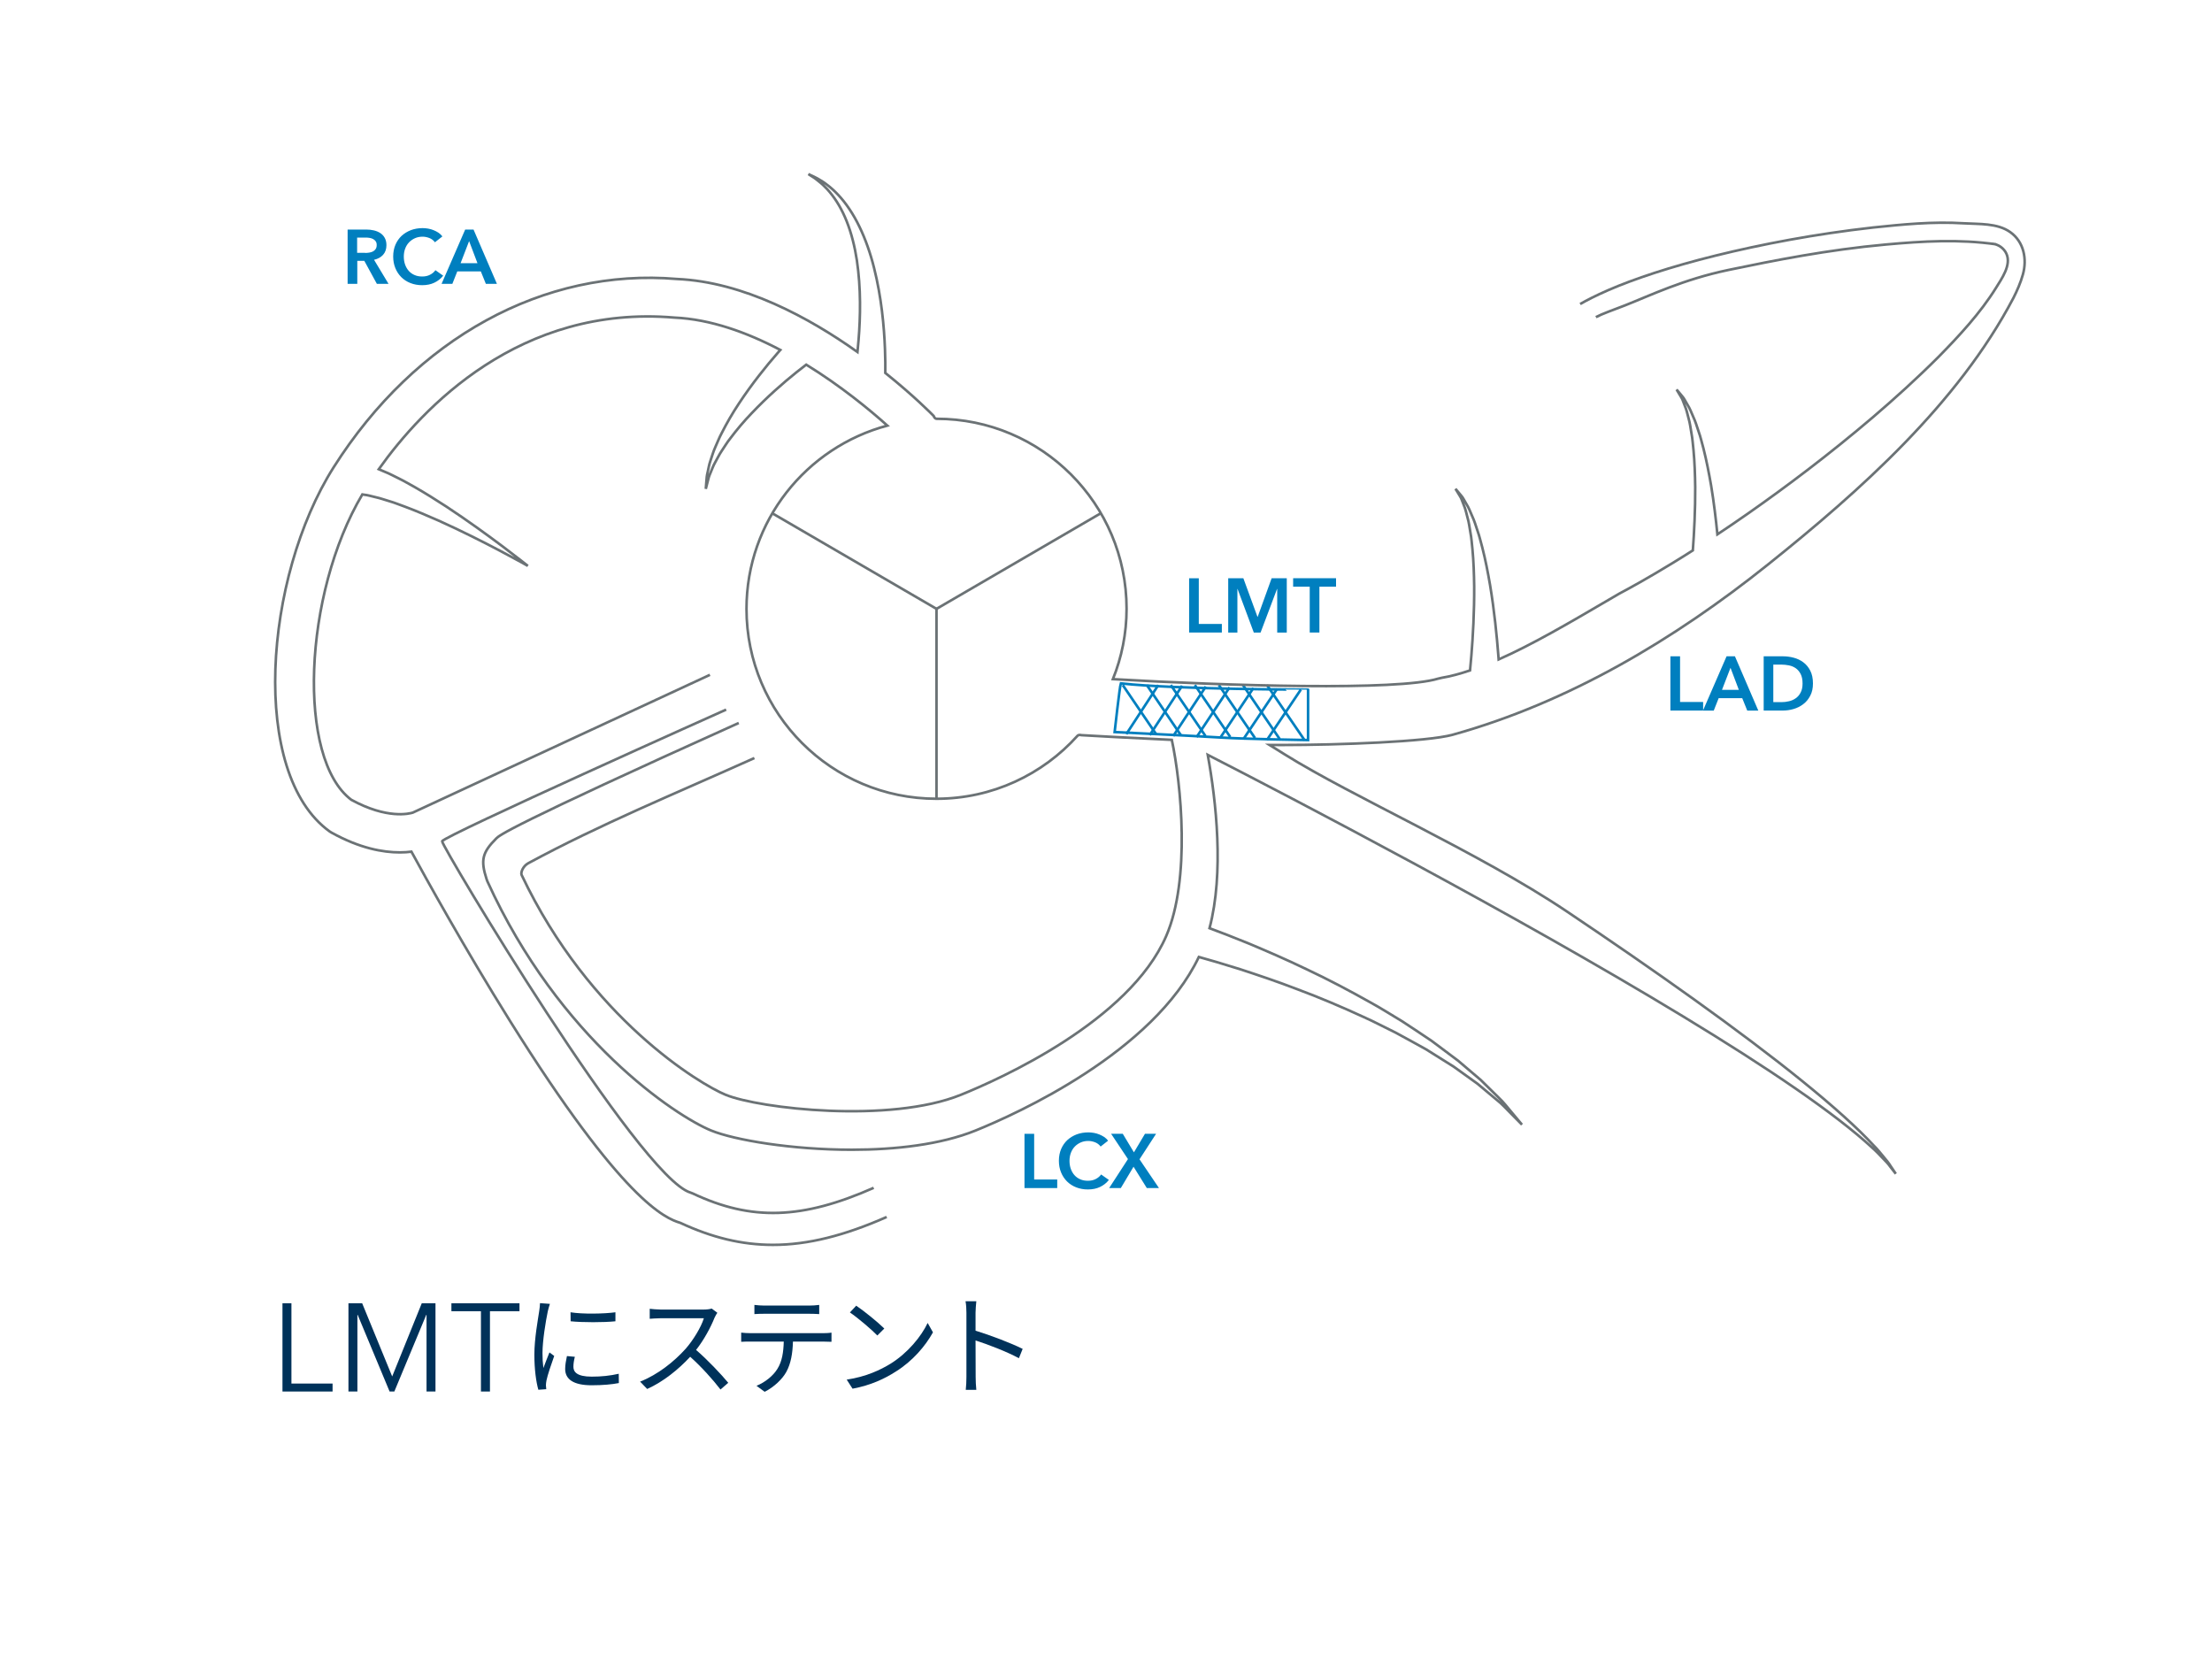 <svg xmlns="http://www.w3.org/2000/svg" xmlns:xlink="http://www.w3.org/1999/xlink" viewBox="0 0 400 300"><clipPath id="a"><path d="m26 21.11h350.62v206.43h-350.62z"></path></clipPath><clipPath id="b"><path d="m26 21.11h350.62v206.43h-350.62z"></path></clipPath><clipPath id="c"><path d="m425.54 21.11h350.62v206.43h-350.62z"></path></clipPath><clipPath id="d"><path d="m425.54 21.11h350.62v206.43h-350.62z"></path></clipPath><clipPath id="e"><path d="m825.38 21.11h350.62v206.43h-350.62z"></path></clipPath><clipPath id="f"><path d="m825.38 21.11h350.62v206.43h-350.62z"></path></clipPath><clipPath id="g"><path d="m825.38 21.11h350.62v206.43h-350.62z"></path></clipPath><path clip-path="url(#a)" d="m202.68 123.58c-.2.55-1.12 8.8-1.12 8.8s14.42.69 19.02.98c4.59.29 15.96.47 15.96.47v-9.12c0-.01-23.55-.01-33.86-1.13z" fill="none" stroke="#007fbf" stroke-miterlimit="10" stroke-width=".465"></path><path d="m203.03 123.88 6.02 8.86" fill="none" stroke="#007fbf" stroke-miterlimit="10" stroke-width=".465"></path><path d="m207.38 123.88 6.14 9.04" fill="none" stroke="#007fbf" stroke-miterlimit="10" stroke-width=".465"></path><path d="m211.72 123.88 6.27 9.22" fill="none" stroke="#007fbf" stroke-miterlimit="10" stroke-width=".465"></path><path d="m216.07 123.88 6.4 9.4" fill="none" stroke="#007fbf" stroke-miterlimit="10" stroke-width=".465"></path><path d="m220.41 123.88 6.53 9.58" fill="none" stroke="#007fbf" stroke-miterlimit="10" stroke-width=".465"></path><path d="m224.76 123.88 6.65 9.76" fill="none" stroke="#007fbf" stroke-miterlimit="10" stroke-width=".465"></path><path d="m229.1 123.88 6.79 9.94" fill="none" stroke="#007fbf" stroke-miterlimit="10" stroke-width=".465"></path><path d="m203.68 132.74 5.78-8.86" fill="none" stroke="#007fbf" stroke-miterlimit="10" stroke-width=".465"></path><path d="m207.92 132.92 5.84-8.91" fill="none" stroke="#007fbf" stroke-miterlimit="10" stroke-width=".465"></path><path d="m212.16 133.1 5.89-8.95" fill="none" stroke="#007fbf" stroke-miterlimit="10" stroke-width=".465"></path><path d="m216.39 133.28 5.96-8.99" fill="none" stroke="#007fbf" stroke-miterlimit="10" stroke-width=".465"></path><path d="m220.63 133.46 6.02-9.04" fill="none" stroke="#007fbf" stroke-miterlimit="10" stroke-width=".465"></path><path d="m224.86 133.64 6.08-9.08" fill="none" stroke="#007fbf" stroke-miterlimit="10" stroke-width=".465"></path><path d="m229.1 133.82 6.14-9.13" fill="none" stroke="#007fbf" stroke-miterlimit="10" stroke-width=".465"></path><path clip-path="url(#b)" d="m128.38 122.03-53.74 24.92c-.59.18-4.62 1.23-11.11-2.32-9.88-7.41-8.7-37.19 1.99-55.22.13.02.25.04.39.06.59.05 1.3.28 2.06.45.77.16 1.61.47 2.5.73.89.25 1.83.65 2.8.99 1.95.73 4 1.6 6.06 2.51 8.21 3.69 16.12 8.18 16.12 8.18s-7.07-5.68-14.73-10.72c-1.92-1.25-3.87-2.47-5.76-3.55-.97-.52-1.86-1.07-2.78-1.51s-1.75-.91-2.61-1.24c-.38-.15-.73-.31-1.08-.46 7.93-11.15 25.54-29.79 53.45-27.42 6.55.29 13.18 2.7 19.17 5.85-.16.18-.29.32-.45.51-2.09 2.38-4.73 5.67-7.04 9.18-1.17 1.75-2.22 3.58-3.11 5.34-.47.86-.8 1.77-1.18 2.59-.37.82-.59 1.66-.85 2.39-.27.73-.36 1.47-.51 2.08-.16.61-.21 1.17-.23 1.62-.07.9-.11 1.41-.11 1.41s.13-.5.35-1.37c.1-.44.24-.96.5-1.52.26-.57.45-1.23.84-1.89.38-.66.72-1.4 1.21-2.12.5-.72.94-1.5 1.54-2.24 1.13-1.51 2.42-3.05 3.82-4.5 2.77-2.93 5.8-5.58 8.16-7.46.65-.52 1.22-.96 1.74-1.36 6.27 3.86 11.49 8.17 14.67 11.02-14.66 3.92-25.47 17.25-25.47 33.14 0 18.96 15.37 34.34 34.34 34.34 10.13 0 19.23-4.4 25.51-11.38.25-.27.69-.12.69-.12 1.72.11 8.74.49 16.37.85 1.7 7.95 3.41 25.26-1.01 35.47-6.67 15.4-30.1 25.87-37.12 28.71-12.87 5.21-36.45 2.5-42.56 0-4.56-1.87-24.58-13.79-36.88-39.74-.21-.44.23-1.61 1.21-2.14 13.05-7.06 26.17-12.4 40.88-19.01" fill="none" stroke="#6b7275" stroke-miterlimit="10" stroke-width=".465"></path><path clip-path="url(#b)" d="m157.99 214.8c-12.95 5.72-22.12 6.01-32.71 1.02l-.41-.16c-9.22-2.73-45.02-62.64-44.92-63.53.11-.89 51.36-23.81 51.36-23.81" fill="none" stroke="#6b7275" stroke-miterlimit="10" stroke-width=".465"></path><path clip-path="url(#b)" d="m288.59 57.35c1.16-.62 2.98-1.24 5.27-2.13 4.57-1.8 10.5-4.69 18.73-6.41 8.23-1.71 17.95-3.65 28.39-4.59 6.74-.61 13.26-1 19.99-.04-.24-.04-.47-.08-.71-.11 1.09.09 2.11.81 2.56 1.8.94 2.06-.87 4.54-1.9 6.22-2.82 4.52-6.61 8.62-10.41 12.48-3.85 3.85-7.84 7.46-11.8 10.85-7.93 6.76-15.72 12.61-22.53 17.38-1.96 1.37-3.84 2.65-5.62 3.83-.27-2.73-.63-5.75-1.13-8.79-.4-2.31-.85-4.61-1.39-6.74-.3-1.06-.52-2.09-.87-3.04-.32-.96-.59-1.87-.97-2.67-.35-.81-.63-1.56-1.03-2.17-.38-.61-.61-1.18-.97-1.56-.65-.78-1.02-1.22-1.02-1.22s.3.49.81 1.35c.29.4.43 1.02.7 1.65.28.63.44 1.4.66 2.22.24.81.36 1.74.52 2.7.19.95.25 2 .37 3.05.2 2.12.28 4.4.31 6.68.02 4.11-.19 8.17-.43 11.44-2.55 1.63-4.84 3.01-6.74 4.13-2.06 1.22-3.72 2.14-4.81 2.74-1.09.59-1.68.91-1.74.94l-2.57 1.5c-6.51 3.81-13.15 7.7-19.26 10.41-.02-.23-.03-.45-.05-.69-.27-3.5-.73-8.15-1.5-12.77-.4-2.31-.84-4.6-1.39-6.73-.3-1.06-.52-2.09-.87-3.05-.32-.96-.59-1.86-.97-2.67-.35-.81-.63-1.56-1.03-2.17-.38-.61-.61-1.18-.97-1.56-.65-.78-1.02-1.22-1.02-1.22s.29.49.82 1.35c.28.41.43 1.02.7 1.65.28.63.44 1.4.66 2.23.24.81.36 1.74.52 2.69.19.96.25 1.99.37 3.05.2 2.12.28 4.4.31 6.67.03 4.56-.23 9.11-.51 12.52-.08 1.01-.16 1.91-.24 2.68-1.76.59-3.47 1.07-5.08 1.33l-.69.16c-7.25 2.22-38 1.31-58.81.09 1.58-3.94 2.47-8.23 2.47-12.74 0-18.96-15.37-34.34-34.34-34.34-.38 0-.54-.51-.54-.51-.35-.36-3.62-3.68-8.75-7.78.01-1.14.01-2.6-.06-4.32-.15-4.03-.64-9.42-1.97-14.66-.65-2.62-1.54-5.18-2.65-7.47-1.1-2.28-2.44-4.27-3.82-5.73-.69-.73-1.37-1.36-2.03-1.84-.63-.52-1.25-.85-1.75-1.15-.5-.29-.93-.45-1.2-.59-.28-.13-.43-.2-.43-.2s.14.09.4.26c.25.17.65.38 1.09.74s1 .77 1.53 1.34c.57.54 1.12 1.23 1.68 2.01 1.11 1.56 2.1 3.58 2.82 5.84.73 2.26 1.23 4.77 1.49 7.3.56 5.07.31 10.2-.07 14-.02.24-.05.45-.07.68-8.72-6.2-20.58-12.67-32.64-13.2-24.04-2.04-47.25 10.67-62.07 34.04-12.63 19.92-15.24 55.44-.72 65.87l.34.21c5.09 2.83 9.31 3.57 12.34 3.57.79 0 1.49-.05 2.1-.13 2.54 4.67 9.63 17.49 17.78 30.54 20.48 32.78 28.16 35.77 30.84 36.58 5.69 2.65 11.1 3.98 16.75 3.98 6.33 0 12.95-1.68 20.57-5.04" fill="none" stroke="#6b7275" stroke-miterlimit="10" stroke-width=".465"></path><path clip-path="url(#b)" d="m133.59 130.74c-41.76 18.79-43.32 20.35-43.84 20.87-2.55 2.55-2.88 3.93-1.75 7.4l.14.37c12.99 28.58 34.09 42.44 40.45 45.05 4.21 1.72 14.56 3.48 25.44 3.48 7.9 0 16.08-.93 22.37-3.47 7.49-3.03 32.16-14.15 40.39-31.39 1.81.5 4.37 1.24 7.44 2.21 3.09 1.01 6.71 2.21 10.51 3.68 3.83 1.42 7.83 3.12 11.79 4.94 1.99.88 3.91 1.92 5.84 2.85 1.89 1 3.72 2.05 5.52 3.03 1.73 1.08 3.4 2.13 4.99 3.13 1.52 1.09 2.97 2.12 4.29 3.08 1.26 1.05 2.41 2.01 3.43 2.87 1.06.82 1.81 1.71 2.5 2.38 1.35 1.37 2.12 2.15 2.12 2.15s-.71-.84-1.94-2.32c-.64-.72-1.32-1.69-2.31-2.6-.96-.95-2.04-2.01-3.22-3.17-1.26-1.07-2.63-2.24-4.08-3.47-1.52-1.14-3.13-2.34-4.79-3.59-1.73-1.15-3.5-2.36-5.33-3.54-1.87-1.11-3.74-2.32-5.68-3.38-3.86-2.17-7.79-4.24-11.56-6.01-3.75-1.81-7.32-3.34-10.39-4.63-2.92-1.19-5.38-2.15-7.2-2.81 2.65-10.06 1.2-22.94-.32-31.35 3.72 1.9 9.22 4.75 15.92 8.26 12.62 6.63 29.39 15.59 45.94 24.96 16.54 9.36 32.87 19.12 44.58 27.22 5.86 4.04 10.56 7.68 13.6 10.5.79.68 1.41 1.36 1.97 1.94.57.58 1.04 1.07 1.36 1.53.69.88 1.05 1.35 1.05 1.35s-.33-.49-.95-1.42c-.29-.48-.72-1.02-1.25-1.64-.52-.62-1.09-1.37-1.84-2.1-2.84-3.08-7.29-7.09-12.87-11.6-11.14-9.03-26.76-20.07-42.62-30.71s-38.8-20.75-50.94-28.35c-.95-.6-1.87-1.17-2.78-1.73.77 0 1.54.01 2.3.01 10.18 0 26.23-.58 30.84-1.86 20.98-5.84 40.09-17.25 57-30.78 16.65-13.32 34.35-29.1 44.38-48.2.67-1.33 1.28-2.71 1.71-4.23.79-2.8.18-5.93-2.29-7.68-2.34-1.66-5.65-1.42-8.39-1.59-5.67-.35-11.14.21-16.41.76-10.53 1.18-20.23 3.05-28.43 5.07s-14.9 4.27-19.42 6.24c-2.26.98-3.98 1.87-5.12 2.53" fill="none" stroke="#6b7275" stroke-miterlimit="10" stroke-width=".465"></path><path d="m139.69 92.84 29.66 17.26v34.34" fill="none" stroke="#6b7275" stroke-miterlimit="10" stroke-width=".465"></path><path d="m169.35 110.1 29.66-17.26" fill="none" stroke="#6b7275" stroke-miterlimit="10" stroke-width=".465"></path><path d="m185.26 205.03h1.75v8.26h4.17v1.55h-5.92z" fill="#007fbf"></path><path d="m199.03 207.33c-.26-.35-.6-.61-1.01-.77-.42-.16-.82-.24-1.22-.24-.51 0-.97.09-1.39.28s-.77.44-1.08.76c-.3.32-.53.7-.69 1.14-.16.43-.24.91-.24 1.41 0 .54.08 1.03.24 1.47s.38.82.67 1.14.64.57 1.05.74c.41.18.86.26 1.37.26.53 0 .99-.1 1.4-.31s.74-.48.99-.83l1.4.99c-.43.55-.97.97-1.6 1.27s-1.36.45-2.2.45c-.77 0-1.47-.13-2.11-.38s-1.2-.61-1.66-1.07-.82-1-1.08-1.64c-.26-.63-.39-1.33-.39-2.1 0-.78.14-1.5.41-2.13s.65-1.17 1.12-1.61c.48-.44 1.04-.78 1.69-1.03.65-.24 1.35-.36 2.11-.36.31 0 .64.03.99.09.34.06.67.15.98.28.31.12.61.28.89.46.28.19.51.41.71.67z" fill="#007fbf"></path><path d="m203.97 209.6-3.05-4.58h2.11l2.02 3.36 2-3.36h2.01l-3 4.62 3.52 5.2h-2.2l-2.4-3.86-2.3 3.86h-2.11z" fill="#007fbf"></path><path d="m302.06 118.68h1.75v8.26h4.17v1.55h-5.92z" fill="#007fbf"></path><path d="m312.22 118.68h1.51l4.23 9.82h-2l-.91-2.25h-4.26l-.89 2.25h-1.95zm2.22 6.07-1.51-3.99-1.54 3.99z" fill="#007fbf"></path><path d="m318.93 118.68h3.48c.64 0 1.28.08 1.93.25s1.23.44 1.75.83c.52.38.94.89 1.26 1.51s.49 1.4.49 2.32c0 .86-.16 1.6-.49 2.22-.32.62-.74 1.13-1.26 1.52-.52.4-1.1.69-1.75.88s-1.29.28-1.93.28h-3.48zm3.2 8.29c.45 0 .91-.05 1.36-.16.45-.1.86-.28 1.23-.54.37-.25.66-.6.89-1.03s.35-.98.35-1.65c0-.7-.12-1.28-.35-1.72s-.53-.79-.89-1.04c-.37-.25-.77-.42-1.23-.51s-.91-.14-1.36-.14h-1.46v6.79z" fill="#007fbf"></path><path d="m62.84 41.51h3.41c.46 0 .91.05 1.35.15.43.1.82.26 1.16.48s.61.51.81.87.31.8.31 1.32c0 .71-.2 1.29-.6 1.74s-.95.75-1.64.91l2.62 4.35h-2.11l-2.27-4.16h-1.27v4.16h-1.75v-9.82zm3.18 4.23c.25 0 .5-.02.75-.06s.47-.11.67-.21.36-.25.49-.44.19-.43.19-.73c0-.27-.06-.49-.18-.66s-.27-.31-.46-.41c-.18-.1-.39-.17-.63-.21s-.46-.06-.69-.06h-1.58v2.76h1.44z" fill="#007fbf"></path><path d="m78.65 43.81c-.26-.35-.6-.61-1.01-.77-.42-.16-.82-.24-1.22-.24-.51 0-.97.09-1.39.28s-.77.44-1.08.76c-.3.32-.53.7-.69 1.14-.16.43-.24.91-.24 1.41 0 .54.08 1.03.24 1.47s.38.82.67 1.14.64.57 1.05.74c.41.18.86.26 1.37.26.53 0 .99-.1 1.4-.31s.74-.48.99-.83l1.4.99c-.43.55-.97.97-1.6 1.27s-1.36.45-2.2.45c-.77 0-1.47-.13-2.11-.38s-1.2-.61-1.66-1.07-.82-1-1.08-1.64c-.26-.63-.39-1.33-.39-2.1 0-.78.14-1.5.41-2.13s.65-1.17 1.12-1.61c.48-.44 1.04-.78 1.69-1.03.65-.24 1.35-.36 2.11-.36.31 0 .64.03.99.09.34.06.67.15.98.28.31.12.61.28.89.46.28.19.51.41.71.67z" fill="#007fbf"></path><path d="m84.12 41.51h1.51l4.23 9.82h-2l-.91-2.25h-4.26l-.89 2.25h-1.95zm2.22 6.08-1.51-3.99-1.54 3.99z" fill="#007fbf"></path><path d="m215.03 104.57h1.75v8.26h4.17v1.55h-5.92z" fill="#007fbf"></path><path d="m222.11 104.57h2.73l2.55 6.97h.04l2.52-6.97h2.74v9.82h-1.73v-7.89h-.03l-2.98 7.89h-1.22l-2.94-7.89h-.03v7.89h-1.66v-9.82z" fill="#007fbf"></path><path d="m236.85 106.09h-3.01v-1.53h7.76v1.53h-3.01v8.29h-1.75v-8.29z" fill="#007fbf"></path><path clip-path="url(#c)" d="m646.93 124.32v9.09s16.11-1.38 22.88-3.69c5.09-1.74 15.54-7.11 15.54-7.11l-3.98-7.93s-9.92 5.62-13.06 6.78c-10.53 3.88-21.38 2.86-21.38 2.86z" fill="none" stroke="#007fbf" stroke-miterlimit="10" stroke-width=".465"></path><path d="m647.44 133.47 5.78-8.86" fill="none" stroke="#007fbf" stroke-miterlimit="10" stroke-width=".465"></path><path d="m651.62 133.03 5.04-9.04" fill="none" stroke="#007fbf" stroke-miterlimit="10" stroke-width=".465"></path><path d="m655.79 132.59 4.31-9.22" fill="none" stroke="#007fbf" stroke-miterlimit="10" stroke-width=".465"></path><path d="m659.97 132.15 3.57-9.4" fill="none" stroke="#007fbf" stroke-miterlimit="10" stroke-width=".465"></path><path d="m664.14 131.71 2.84-9.59" fill="none" stroke="#007fbf" stroke-miterlimit="10" stroke-width=".465"></path><path d="m668.09 130.12 2.48-9.73" fill="none" stroke="#007fbf" stroke-miterlimit="10" stroke-width=".465"></path><path d="m672.03 128.52 2.12-9.87" fill="none" stroke="#007fbf" stroke-miterlimit="10" stroke-width=".465"></path><path d="m675.97 126.92 1.77-10.01" fill="none" stroke="#007fbf" stroke-miterlimit="10" stroke-width=".465"></path><path d="m679.91 125.32 1.42-10.15" fill="none" stroke="#007fbf" stroke-miterlimit="10" stroke-width=".465"></path><path d="m647.72 124.55 7.17 8.01" fill="none" stroke="#007fbf" stroke-miterlimit="10" stroke-width=".465"></path><path d="m652.06 124.09 6.95 7.69" fill="none" stroke="#007fbf" stroke-miterlimit="10" stroke-width=".465"></path><path d="m656.4 123.64 6.73 7.37" fill="none" stroke="#007fbf" stroke-miterlimit="10" stroke-width=".465"></path><path d="m660.73 123.19 6.52 7.04" fill="none" stroke="#007fbf" stroke-miterlimit="10" stroke-width=".465"></path><path d="m665.07 122.73 6.3 6.72" fill="none" stroke="#007fbf" stroke-miterlimit="10" stroke-width=".465"></path><path d="m668.3 121.19 6.57 6.55" fill="none" stroke="#007fbf" stroke-miterlimit="10" stroke-width=".465"></path><path d="m671.53 119.65 6.83 6.39" fill="none" stroke="#007fbf" stroke-miterlimit="10" stroke-width=".465"></path><path d="m674.76 118.11 7.1 6.21" fill="none" stroke="#007fbf" stroke-miterlimit="10" stroke-width=".465"></path><path d="m677.98 116.57 7.37 6.05" fill="none" stroke="#007fbf" stroke-miterlimit="10" stroke-width=".465"></path><path clip-path="url(#d)" d="m602.15 122.37 10.72.71s.76 3.03-4.76 3.71c-5.52.67-5.96-4.42-5.96-4.42" fill="#007fbf"></path><path clip-path="url(#d)" d="m595.98 132.6 14.57.76s.08-2.83-5.37-3.91c-5.46-1.07-9.2 3.15-9.2 3.15" fill="#007fbf"></path><path clip-path="url(#d)" d="m528.8 121.69-53.74 24.92c-.59.18-4.62 1.23-11.11-2.32-9.88-7.41-8.7-37.19 1.99-55.22.13.02.25.04.39.06.59.05 1.3.28 2.06.45.77.16 1.61.47 2.5.73.9.25 1.83.65 2.8.99 1.95.73 4.01 1.6 6.06 2.51 8.21 3.69 16.12 8.18 16.12 8.18s-7.07-5.68-14.73-10.72c-1.92-1.25-3.87-2.47-5.76-3.55-.97-.52-1.86-1.07-2.78-1.51s-1.75-.91-2.61-1.24c-.38-.15-.73-.31-1.08-.46 7.93-11.15 25.54-29.79 53.45-27.42 6.55.29 13.18 2.7 19.17 5.85-.16.18-.29.32-.45.51-2.09 2.38-4.73 5.67-7.04 9.18-1.17 1.75-2.22 3.58-3.11 5.34-.47.86-.8 1.77-1.18 2.59-.37.82-.59 1.66-.85 2.39-.27.73-.36 1.47-.51 2.08-.16.61-.21 1.17-.23 1.62-.07.9-.11 1.41-.11 1.41s.13-.5.35-1.37c.1-.44.24-.96.5-1.52.26-.57.45-1.23.84-1.89.38-.66.72-1.4 1.21-2.12.5-.72.94-1.5 1.54-2.24 1.13-1.51 2.42-3.05 3.82-4.5 2.77-2.93 5.8-5.58 8.16-7.46.65-.52 1.22-.96 1.74-1.36 6.27 3.86 11.49 8.17 14.67 11.02-14.66 3.92-25.47 17.25-25.47 33.14 0 18.96 15.37 34.34 34.34 34.34 10.13 0 19.23-4.4 25.51-11.38.25-.27.69-.12.69-.12 1.72.11 8.74.49 16.37.85 1.7 7.95 3.41 25.26-1.01 35.47-6.67 15.4-30.1 25.87-37.12 28.71-12.87 5.21-36.45 2.5-42.56 0-4.56-1.87-24.58-13.79-36.88-39.74-.21-.44.23-1.61 1.21-2.14 13.05-7.06 26.17-12.4 40.88-19.01" fill="none" stroke="#6b7275" stroke-miterlimit="10" stroke-width=".465"></path><path clip-path="url(#d)" d="m558.42 214.46c-12.95 5.72-22.12 6.01-32.71 1.02l-.41-.16c-9.22-2.73-45.02-62.64-44.92-63.53.11-.89 51.36-23.81 51.36-23.81" fill="none" stroke="#6b7275" stroke-miterlimit="10" stroke-width=".465"></path><path clip-path="url(#d)" d="m689.01 57.01c1.16-.62 2.98-1.24 5.27-2.13 4.57-1.8 10.5-4.69 18.73-6.41 8.23-1.71 17.95-3.65 28.39-4.59 6.74-.61 13.26-1 19.99-.04-.24-.04-.47-.08-.71-.11 1.09.09 2.11.81 2.56 1.8.94 2.06-.87 4.54-1.9 6.22-2.82 4.52-6.61 8.62-10.41 12.48-3.85 3.85-7.84 7.46-11.8 10.85-7.93 6.76-15.72 12.61-22.53 17.38-1.96 1.37-3.84 2.65-5.62 3.83-.27-2.73-.63-5.75-1.13-8.79-.4-2.31-.85-4.61-1.39-6.74-.3-1.06-.52-2.09-.87-3.04-.32-.96-.59-1.87-.97-2.67-.35-.81-.63-1.56-1.03-2.17-.38-.61-.61-1.18-.97-1.56-.65-.78-1.02-1.22-1.02-1.22s.3.49.82 1.35c.29.4.43 1.02.7 1.65.28.63.44 1.4.65 2.23.24.81.36 1.74.52 2.7.19.95.25 2 .37 3.05.2 2.12.28 4.4.31 6.68.02 4.11-.19 8.17-.43 11.44-2.55 1.63-4.84 3.01-6.74 4.13-2.06 1.22-3.72 2.14-4.81 2.74-1.09.59-1.68.91-1.74.94l-2.57 1.5c-6.51 3.81-13.15 7.7-19.26 10.41-.02-.23-.03-.45-.05-.69-.27-3.5-.73-8.15-1.5-12.77-.4-2.31-.84-4.6-1.39-6.73-.3-1.06-.52-2.09-.87-3.05-.32-.96-.59-1.86-.97-2.67-.35-.81-.63-1.56-1.03-2.17-.38-.61-.61-1.18-.97-1.56-.65-.78-1.03-1.22-1.03-1.22s.3.49.82 1.35c.28.41.43 1.02.7 1.65.28.63.44 1.4.66 2.23.24.81.36 1.74.52 2.69.19.96.25 1.99.37 3.05.2 2.12.28 4.4.31 6.67.03 4.56-.23 9.11-.51 12.52-.08 1.01-.16 1.91-.24 2.68-1.76.59-3.47 1.07-5.08 1.33l-.69.16c-7.25 2.22-38 1.31-58.81.09 1.58-3.94 2.47-8.23 2.47-12.74 0-18.96-15.37-34.34-34.34-34.34-.38 0-.54-.51-.54-.51-.35-.36-3.62-3.68-8.75-7.78.02-1.14.01-2.6-.06-4.32-.15-4.03-.64-9.42-1.97-14.66-.65-2.62-1.54-5.18-2.65-7.47-1.1-2.28-2.44-4.27-3.82-5.73-.69-.73-1.37-1.36-2.03-1.84-.63-.52-1.25-.85-1.75-1.15-.5-.29-.93-.45-1.2-.59-.28-.13-.43-.2-.43-.2s.14.09.4.26c.25.17.65.38 1.09.74s1 .77 1.53 1.34c.57.54 1.12 1.23 1.68 2.01 1.11 1.56 2.1 3.58 2.82 5.84.73 2.26 1.23 4.77 1.49 7.3.56 5.07.31 10.2-.07 14-.02.24-.05.45-.07.68-8.72-6.2-20.58-12.67-32.64-13.2-24.04-2.04-47.25 10.67-62.07 34.04-12.63 19.92-15.24 55.44-.72 65.87l.34.21c5.09 2.83 9.31 3.57 12.34 3.57.79 0 1.49-.05 2.1-.13 2.54 4.67 9.63 17.49 17.78 30.54 20.48 32.78 28.16 35.77 30.84 36.58 5.69 2.65 11.1 3.98 16.75 3.98 6.33 0 12.95-1.68 20.57-5.04" fill="none" stroke="#6b7275" stroke-miterlimit="10" stroke-width=".465"></path><path clip-path="url(#d)" d="m534.01 130.4c-41.76 18.79-43.32 20.35-43.84 20.87-2.55 2.55-2.88 3.93-1.75 7.4l.14.37c12.99 28.58 34.09 42.44 40.45 45.05 4.21 1.72 14.56 3.48 25.44 3.48 7.9 0 16.08-.93 22.37-3.47 7.49-3.03 32.16-14.15 40.38-31.39 1.81.5 4.37 1.24 7.44 2.21 3.09 1.01 6.71 2.21 10.51 3.68 3.83 1.42 7.83 3.12 11.79 4.94 1.99.88 3.91 1.92 5.84 2.85 1.89 1 3.72 2.05 5.52 3.03 1.73 1.08 3.4 2.13 4.99 3.13 1.52 1.09 2.97 2.12 4.29 3.08 1.26 1.05 2.41 2.01 3.43 2.87 1.06.82 1.81 1.71 2.5 2.38 1.35 1.37 2.12 2.15 2.12 2.15s-.71-.84-1.94-2.32c-.64-.72-1.32-1.69-2.31-2.6-.96-.95-2.04-2.01-3.22-3.17-1.26-1.07-2.63-2.24-4.08-3.47-1.52-1.14-3.13-2.34-4.79-3.59-1.73-1.15-3.5-2.36-5.33-3.54-1.87-1.11-3.74-2.32-5.68-3.38-3.86-2.17-7.79-4.24-11.56-6.01-3.75-1.81-7.32-3.34-10.39-4.63-2.92-1.19-5.38-2.15-7.2-2.81 2.65-10.06 1.2-22.94-.32-31.35 3.72 1.9 9.22 4.75 15.92 8.26 12.62 6.63 29.39 15.59 45.94 24.96 16.54 9.36 32.87 19.12 44.58 27.22 5.86 4.04 10.56 7.68 13.6 10.5.79.68 1.41 1.36 1.97 1.94.57.58 1.04 1.07 1.36 1.53.69.88 1.05 1.35 1.05 1.35s-.33-.49-.95-1.42c-.29-.49-.72-1.02-1.25-1.64-.52-.62-1.09-1.37-1.84-2.1-2.84-3.08-7.29-7.09-12.87-11.6-11.14-9.03-26.76-20.07-42.62-30.71s-38.8-20.75-50.94-28.35c-.95-.6-1.87-1.17-2.78-1.73.77 0 1.54.01 2.3.01 10.18 0 26.23-.58 30.84-1.86 20.98-5.84 40.09-17.25 57-30.78 16.65-13.32 34.35-29.1 44.38-48.2.67-1.33 1.28-2.71 1.71-4.23.79-2.8.18-5.93-2.29-7.68-2.34-1.66-5.65-1.42-8.39-1.59-5.67-.35-11.14.21-16.41.76-10.53 1.18-20.23 3.05-28.43 5.07s-14.9 4.27-19.42 6.24c-2.26.98-3.98 1.87-5.12 2.53" fill="none" stroke="#6b7275" stroke-miterlimit="10" stroke-width=".465"></path><path d="m540.12 92.5 29.66 17.26v34.34" fill="none" stroke="#6b7275" stroke-miterlimit="10" stroke-width=".465"></path><path d="m569.78 109.76 29.66-17.26" fill="none" stroke="#6b7275" stroke-miterlimit="10" stroke-width=".465"></path><path d="m584.8 202.98h1.75v8.26h4.17v1.55h-5.92z" fill="#007fbf"></path><path d="m598.57 205.29c-.26-.35-.6-.61-1.01-.77-.42-.16-.82-.24-1.22-.24-.51 0-.97.09-1.39.28s-.77.44-1.08.76c-.3.32-.53.7-.69 1.14-.16.43-.24.91-.24 1.41 0 .54.08 1.03.24 1.47s.38.82.67 1.14.64.57 1.05.74c.41.18.86.26 1.37.26.53 0 .99-.1 1.4-.31s.74-.48.99-.83l1.4.99c-.43.55-.97.97-1.6 1.27s-1.36.45-2.2.45c-.77 0-1.47-.13-2.11-.38s-1.2-.61-1.66-1.07-.82-1-1.08-1.64c-.26-.63-.39-1.33-.39-2.1 0-.78.14-1.5.41-2.13s.65-1.17 1.12-1.61c.48-.44 1.04-.78 1.69-1.03.65-.24 1.35-.36 2.11-.36.31 0 .64.03.99.09.34.06.67.15.98.28.31.12.61.28.89.46.28.19.51.41.71.67z" fill="#007fbf"></path><path d="m603.51 207.56-3.05-4.58h2.11l2.02 3.36 2-3.36h2.01l-3 4.62 3.52 5.2h-2.2l-2.4-3.86-2.3 3.86h-2.11z" fill="#007fbf"></path><path d="m701.6 116.64h1.75v8.26h4.17v1.55h-5.92z" fill="#007fbf"></path><path d="m711.76 116.64h1.51l4.23 9.82h-2l-.92-2.25h-4.25l-.89 2.25h-1.96zm2.22 6.07-1.51-3.99-1.54 3.99z" fill="#007fbf"></path><path d="m718.47 116.64h3.48c.64 0 1.28.08 1.93.25s1.23.44 1.75.83c.52.38.94.89 1.26 1.51s.48 1.4.48 2.32c0 .86-.16 1.6-.48 2.22s-.75 1.13-1.26 1.52c-.52.4-1.1.69-1.75.88s-1.29.28-1.93.28h-3.48zm3.2 8.29c.45 0 .91-.05 1.36-.16.45-.1.86-.28 1.23-.54.37-.25.66-.6.89-1.03s.35-.98.35-1.65c0-.7-.11-1.28-.35-1.72-.23-.44-.53-.79-.89-1.04-.37-.25-.77-.42-1.23-.51-.45-.09-.91-.14-1.36-.14h-1.46v6.79z" fill="#007fbf"></path><path d="m517.38 167.17v1l-7.01 3.12v-1.52l4.69-2.09-4.69-2.09v-1.52z" fill="#00325a"></path><path d="m521.53 165.9h.46c.26 0 .51-.02.77-.07.25-.04.49-.12.7-.24s.38-.27.51-.47.19-.45.19-.77c0-.23-.04-.44-.13-.62s-.2-.34-.35-.46-.32-.22-.52-.29-.4-.1-.61-.1c-.42 0-.77.12-1.05.36s-.47.56-.57.95l-1.62-.42c.09-.34.23-.66.44-.94.2-.28.45-.53.75-.73.29-.21.62-.37.98-.48s.75-.17 1.15-.17c.44 0 .86.06 1.26.18s.74.3 1.04.53c.3.24.53.52.71.87.17.34.26.75.26 1.21 0 .55-.16 1.03-.49 1.46s-.77.71-1.33.84v.03c.62.12 1.13.4 1.51.84.39.44.58.97.58 1.6 0 .53-.1.99-.31 1.38-.2.39-.47.72-.81.98s-.71.45-1.14.58c-.42.13-.85.19-1.28.19s-.84-.05-1.22-.14-.73-.23-1.05-.42-.6-.44-.85-.75c-.24-.31-.43-.67-.57-1.09l1.61-.5c.12.4.36.74.7 1.02s.78.42 1.33.42c.22 0 .44-.03.67-.09s.43-.16.6-.29c.18-.13.32-.31.43-.52s.17-.47.17-.78c0-.32-.08-.6-.24-.83-.16-.22-.36-.4-.6-.53s-.51-.22-.8-.28-.57-.09-.84-.09h-.43v-1.37z" fill="#00325a"></path><path d="m535.21 166.8c0 .82-.08 1.57-.24 2.23s-.39 1.22-.69 1.68-.68.81-1.12 1.06-.95.37-1.53.37c-.57 0-1.09-.12-1.54-.37s-.83-.6-1.13-1.06c-.31-.46-.54-1.02-.7-1.68s-.24-1.4-.24-2.23c0-.82.08-1.56.24-2.22s.39-1.22.7-1.68.68-.81 1.13-1.06.96-.37 1.54-.37c.57 0 1.08.12 1.53.37.44.25.82.6 1.12 1.06s.53 1.02.69 1.68.24 1.4.24 2.22zm-1.76 0c0-.35-.02-.75-.06-1.21-.04-.45-.13-.87-.26-1.28-.13-.4-.31-.74-.55-1.01s-.55-.41-.93-.41c-.39 0-.71.14-.95.41s-.42.61-.55 1.01-.22.83-.27 1.28-.07.85-.07 1.21.02.76.07 1.21.14.87.27 1.26.31.73.55 1 .56.41.95.41c.38 0 .69-.14.93-.41s.42-.61.55-1 .21-.81.26-1.26c.03-.45.06-.85.06-1.21z" fill="#00325a"></path><path d="m536.55 164.48c0-.36.07-.7.2-1.01s.32-.58.55-.82c.24-.23.51-.42.82-.55s.64-.2 1-.2.7.07 1.01.2.58.32.82.55c.23.24.42.51.55.82s.2.65.2 1.01-.07.7-.2 1.01-.32.58-.55.82c-.24.23-.51.42-.82.55s-.65.2-1.01.2-.7-.07-1-.2c-.31-.13-.58-.32-.82-.55-.24-.24-.42-.51-.55-.82s-.2-.65-.2-1.01zm3.83 0c0-.35-.12-.65-.36-.89s-.54-.36-.89-.36-.65.12-.89.36-.36.54-.36.89.12.65.36.89.54.36.89.36.65-.12.89-.36.36-.54.36-.89zm4.37-2.86 1.15.53-5.77 10.18-1.15-.53zm-1.57 7.85c0-.36.07-.69.2-1s.32-.58.56-.82.51-.42.82-.56c.31-.13.65-.2 1.01-.2s.7.07 1 .2c.31.13.58.32.82.56s.42.51.55.82.2.64.2 1-.07.7-.2 1.01-.32.58-.55.82c-.24.24-.51.42-.82.56-.31.13-.64.2-1 .2s-.7-.07-1.01-.2-.58-.32-.82-.56-.42-.51-.56-.82c-.13-.31-.2-.65-.2-1.01zm3.83 0c0-.35-.12-.65-.36-.89s-.54-.36-.89-.36-.65.12-.89.36-.36.54-.36.89.12.65.36.89.54.36.89.36.65-.12.89-.36.36-.54.36-.89z" fill="#00325a"></path><path d="m558.45 164.12c-.18-.24-.45-.44-.78-.6-.34-.16-.68-.24-1.02-.24-.2 0-.41.02-.61.08s-.39.13-.55.24c-.17.1-.3.24-.41.42-.11.17-.16.38-.16.62 0 .22.05.41.14.57s.22.29.38.4.36.21.59.29.48.17.76.25c.31.1.64.22.98.35s.65.3.93.51.51.48.69.81c.18.32.27.73.27 1.21 0 .53-.1.99-.29 1.38s-.45.72-.78.98c-.32.26-.7.45-1.14.58-.43.13-.89.19-1.37.19-.64 0-1.26-.12-1.87-.35s-1.11-.58-1.5-1.05l1.25-1.16c.24.33.56.6.96.79s.8.29 1.18.29c.2 0 .41-.02.62-.08.21-.05.4-.14.57-.26s.31-.27.42-.45.16-.4.16-.67c0-.26-.06-.47-.18-.65-.12-.17-.28-.32-.49-.44-.2-.13-.44-.23-.72-.33-.28-.09-.57-.19-.87-.29-.3-.09-.59-.2-.89-.33s-.56-.3-.8-.51c-.23-.21-.43-.47-.57-.78-.15-.31-.22-.69-.22-1.16 0-.5.1-.93.31-1.29s.48-.66.82-.9c.34-.23.72-.41 1.15-.53.43-.11.87-.17 1.31-.17.5 0 1 .09 1.52.26.51.18.96.44 1.34.79z" fill="#00325a"></path><path d="m560.29 166.56v-1.33h1.17v-1.93h1.64v1.93h1.66v1.33h-1.66v3.09c0 .3.05.54.16.74.11.19.34.29.71.29.11 0 .23-.01.36-.04.13-.02.24-.06.35-.1l.06 1.3c-.15.06-.32.1-.53.13-.2.03-.4.05-.58.05-.44 0-.8-.06-1.08-.19-.28-.12-.5-.29-.66-.51s-.27-.47-.33-.75-.09-.58-.09-.91v-3.11h-1.18z" fill="#00325a"></path><path d="m572.31 168.64v.22c0 .07 0 .15-.01.22h-5.06c.02.24.08.46.19.66s.25.37.42.51c.18.14.38.26.6.34s.45.12.69.12c.42 0 .77-.08 1.05-.23.29-.15.52-.36.71-.63l1.11.89c-.66.89-1.61 1.33-2.86 1.33-.52 0-.99-.08-1.43-.24-.43-.16-.81-.39-1.13-.69-.32-.29-.57-.66-.75-1.09s-.27-.92-.27-1.46.09-1.03.27-1.46c.18-.44.43-.81.74-1.12s.69-.55 1.12-.72.89-.26 1.39-.26c.46 0 .89.08 1.28.23s.73.38 1.02.68.51.67.67 1.12c.17.45.25.98.25 1.58zm-1.66-.75c0-.21-.03-.41-.09-.61-.06-.19-.15-.37-.28-.51-.13-.15-.29-.27-.49-.35-.2-.09-.43-.13-.7-.13-.5 0-.92.15-1.27.45s-.54.69-.58 1.16h3.41z" fill="#00325a"></path><path d="m573.92 165.23h1.58v1.07h.03c.15-.33.4-.63.77-.88.36-.25.8-.38 1.3-.38.43 0 .81.08 1.12.23s.56.35.76.6.34.54.44.86c.09.32.14.66.14 1v4.16h-1.66v-3.69c0-.19-.01-.4-.04-.61s-.09-.4-.18-.57-.22-.31-.38-.42-.38-.17-.65-.17-.5.05-.69.16-.35.24-.48.41c-.12.17-.22.36-.28.58s-.1.44-.1.66v3.66h-1.66v-6.67z" fill="#00325a"></path><path d="m581.6 168.53c0-.53.09-1 .28-1.43s.45-.8.77-1.1.71-.54 1.15-.71.92-.25 1.41-.25c.5 0 .97.08 1.41.25s.83.4 1.15.71.58.67.77 1.1.28.91.28 1.43c0 .53-.09 1.01-.28 1.44-.19.44-.45.81-.77 1.12s-.71.55-1.15.73-.91.26-1.41.26-.97-.09-1.41-.26c-.44-.18-.83-.42-1.15-.73s-.58-.68-.77-1.12-.28-.92-.28-1.44zm1.69 0c0 .26.04.52.12.78s.2.49.35.69c.16.2.36.37.6.5s.53.19.86.19.62-.06.86-.19.44-.3.6-.5.28-.44.35-.69c.08-.26.12-.52.12-.78s-.04-.51-.12-.77c-.08-.25-.2-.48-.35-.68-.16-.2-.36-.37-.6-.49s-.53-.19-.86-.19-.62.06-.86.19-.44.29-.6.49-.28.43-.35.68c-.08.25-.12.51-.12.77z" fill="#00325a"></path><path d="m594.09 167c-.15-.19-.35-.36-.61-.51-.26-.14-.54-.21-.85-.21-.27 0-.51.06-.74.17-.22.11-.33.3-.33.56s.12.44.37.55c.24.11.6.21 1.07.33.25.05.5.13.76.22.25.09.48.21.69.37.21.15.38.34.51.57s.19.5.19.83c0 .41-.08.75-.23 1.03s-.36.51-.61.69-.55.3-.89.38-.69.12-1.05.12c-.52 0-1.02-.09-1.51-.28s-.9-.46-1.22-.81l1.09-1.03c.19.24.42.44.72.59.3.16.62.24.99.24.12 0 .24-.01.37-.04.12-.03.24-.07.35-.13s.19-.14.26-.24c.06-.1.1-.22.1-.37 0-.28-.13-.48-.38-.6s-.64-.24-1.14-.36c-.25-.06-.49-.13-.73-.21-.24-.09-.45-.2-.63-.35-.19-.14-.33-.32-.44-.53s-.17-.47-.17-.79c0-.37.08-.69.23-.96s.35-.49.6-.66.53-.3.85-.38c.31-.08.64-.12.97-.12.48 0 .95.08 1.41.25s.82.42 1.09.76z" fill="#00325a"></path><path d="m596.39 162.97c0-.27.1-.5.3-.7s.45-.3.75-.3c.31 0 .56.09.77.28s.31.43.31.71c0 .29-.1.53-.31.72s-.46.28-.77.28c-.3 0-.56-.1-.75-.3-.2-.19-.3-.42-.3-.69zm.24 2.26h1.66v6.66h-1.66z" fill="#00325a"></path><path d="m603.96 167c-.15-.19-.35-.36-.61-.51-.26-.14-.54-.21-.85-.21-.27 0-.51.06-.74.17-.22.11-.33.3-.33.56s.12.44.37.55c.24.11.6.21 1.07.33.25.05.5.13.76.22.25.09.48.21.69.37.21.15.38.34.51.57s.19.5.19.83c0 .41-.08.75-.23 1.03s-.36.51-.61.69-.55.3-.89.38-.69.12-1.05.12c-.52 0-1.02-.09-1.51-.28s-.9-.46-1.22-.81l1.09-1.03c.19.24.42.44.72.59.3.16.62.24.99.24.12 0 .24-.01.37-.04.12-.03.24-.07.35-.13s.19-.14.26-.24c.06-.1.1-.22.1-.37 0-.28-.13-.48-.38-.6s-.64-.24-1.14-.36c-.25-.06-.49-.13-.73-.21-.23-.09-.45-.2-.63-.35-.19-.14-.33-.32-.44-.53s-.17-.47-.17-.79c0-.37.08-.69.23-.96s.35-.49.6-.66.53-.3.85-.38c.31-.08.64-.12.97-.12.48 0 .95.08 1.41.25s.82.42 1.09.76z" fill="#00325a"></path><path d="m462.38 39.48h3.41c.46 0 .91.05 1.35.15.43.1.82.26 1.16.48s.61.51.81.87.31.8.31 1.32c0 .71-.2 1.29-.6 1.74s-.95.75-1.64.91l2.62 4.35h-2.11l-2.27-4.16h-1.27v4.16h-1.75v-9.82zm3.18 4.23c.25 0 .5-.02.75-.06s.47-.11.67-.21.36-.25.49-.44.19-.43.19-.73c0-.27-.06-.49-.18-.66s-.27-.31-.46-.41c-.18-.1-.39-.17-.63-.21-.23-.04-.46-.06-.69-.06h-1.58v2.76h1.44z" fill="#007fbf"></path><path d="m478.19 41.78c-.26-.35-.6-.61-1.01-.77-.42-.16-.82-.24-1.22-.24-.51 0-.97.09-1.39.28s-.77.44-1.08.76c-.3.32-.53.7-.69 1.14-.16.43-.24.91-.24 1.41 0 .54.08 1.03.24 1.47s.38.82.67 1.14.64.57 1.05.74.86.26 1.37.26c.53 0 .99-.1 1.4-.31s.74-.48.99-.83l1.4.99c-.43.55-.97.97-1.6 1.27s-1.36.45-2.2.45c-.77 0-1.47-.13-2.11-.38s-1.2-.61-1.66-1.07-.82-1-1.08-1.64c-.26-.63-.39-1.33-.39-2.1 0-.78.14-1.5.41-2.13s.65-1.17 1.12-1.61 1.04-.78 1.69-1.03c.65-.24 1.35-.36 2.11-.36.31 0 .64.03.99.09.34.06.67.15.98.28.31.12.61.28.89.46.28.19.51.41.71.67z" fill="#007fbf"></path><path d="m483.68 39.48h1.51l4.23 9.82h-2l-.91-2.25h-4.26l-.89 2.25h-1.95zm2.21 6.07-1.51-3.99-1.54 3.99z" fill="#007fbf"></path><path d="m614.57 102.53h1.75v8.26h4.17v1.55h-5.92z" fill="#007fbf"></path><path d="m621.66 102.53h2.73l2.55 6.97h.04l2.52-6.97h2.75v9.82h-1.73v-7.89h-.03l-2.98 7.89h-1.22l-2.94-7.89h-.03v7.89h-1.66z" fill="#007fbf"></path><path d="m636.39 104.06h-3.01v-1.53h7.76v1.53h-3.01v8.29h-1.75v-8.29z" fill="#007fbf"></path><path d="m602.15 133.47-29.94 29.14" fill="none" stroke="#00325a" stroke-miterlimit="10" stroke-width=".465"></path><path clip-path="url(#e)" d="m1047.35 122.28v9.09s16.11-1.38 22.88-3.69c5.09-1.74 15.54-7.11 15.54-7.11l-3.98-7.93s-9.92 5.62-13.06 6.78c-10.54 3.87-21.38 2.86-21.38 2.86z" fill="none" stroke="#007fbf" stroke-miterlimit="10" stroke-width=".465"></path><path d="m1047.86 131.43 5.78-8.87" fill="none" stroke="#007fbf" stroke-miterlimit="10" stroke-width=".465"></path><path d="m1052.04 130.99 5.04-9.05" fill="none" stroke="#007fbf" stroke-miterlimit="10" stroke-width=".465"></path><path d="m1056.21 130.55 4.31-9.23" fill="none" stroke="#007fbf" stroke-miterlimit="10" stroke-width=".465"></path><path d="m1060.39 130.11 3.57-9.41" fill="none" stroke="#007fbf" stroke-miterlimit="10" stroke-width=".465"></path><path d="m1064.56 129.67 2.84-9.59" fill="none" stroke="#007fbf" stroke-miterlimit="10" stroke-width=".465"></path><path d="m1068.5 128.07 2.49-9.73" fill="none" stroke="#007fbf" stroke-miterlimit="10" stroke-width=".465"></path><path d="m1072.45 126.47 2.12-9.87" fill="none" stroke="#007fbf" stroke-miterlimit="10" stroke-width=".465"></path><path d="m1076.39 124.87 1.77-10.01" fill="none" stroke="#007fbf" stroke-miterlimit="10" stroke-width=".465"></path><path d="m1080.33 123.27 1.42-10.15" fill="none" stroke="#007fbf" stroke-miterlimit="10" stroke-width=".465"></path><path d="m1048.14 122.5 7.17 8.01" fill="none" stroke="#007fbf" stroke-miterlimit="10" stroke-width=".465"></path><path d="m1052.48 122.05 6.95 7.69" fill="none" stroke="#007fbf" stroke-miterlimit="10" stroke-width=".465"></path><path d="m1056.81 121.59 6.74 7.37" fill="none" stroke="#007fbf" stroke-miterlimit="10" stroke-width=".465"></path><path d="m1061.15 121.14 6.52 7.05" fill="none" stroke="#007fbf" stroke-miterlimit="10" stroke-width=".465"></path><path d="m1065.49 120.69 6.3 6.72" fill="none" stroke="#007fbf" stroke-miterlimit="10" stroke-width=".465"></path><path d="m1068.72 119.15 6.56 6.55" fill="none" stroke="#007fbf" stroke-miterlimit="10" stroke-width=".465"></path><path d="m1071.95 117.61 6.83 6.38" fill="none" stroke="#007fbf" stroke-miterlimit="10" stroke-width=".465"></path><path d="m1075.17 116.07 7.11 6.21" fill="none" stroke="#007fbf" stroke-miterlimit="10" stroke-width=".465"></path><path d="m1078.4 114.53 7.37 6.04" fill="none" stroke="#007fbf" stroke-miterlimit="10" stroke-width=".465"></path><path clip-path="url(#f)" d="m974.18 196.56s.97 3.43 1.53 5.28c7.68-2.51 20.03-10.7 20.03-10.7 10.78-6.16 17.82-15.01 17.82-15.01l-3.75-4.06s-7.33 8.35-16.18 14.48c-9.24 6.39-19.45 10.01-19.45 10.01z" fill="none" stroke="#007fbf" stroke-miterlimit="10" stroke-width=".465"></path><path d="m974.18 196.56 8.88 2" fill="none" stroke="#007fbf" stroke-miterlimit="10" stroke-width=".465"></path><path d="m978.62 194.34 8.89 1.65" fill="none" stroke="#007fbf" stroke-miterlimit="10" stroke-width=".465"></path><path d="m983.06 192.12 8.9 1.3" fill="none" stroke="#007fbf" stroke-miterlimit="10" stroke-width=".465"></path><path d="m987.51 189.9 8.91.94" fill="none" stroke="#007fbf" stroke-miterlimit="10" stroke-width=".465"></path><path d="m991.95 187.68 8.92.59" fill="none" stroke="#007fbf" stroke-miterlimit="10" stroke-width=".465"></path><path d="m995.44 184.79 8.6.62" fill="none" stroke="#007fbf" stroke-miterlimit="10" stroke-width=".465"></path><path d="m998.94 181.9 8.27.64" fill="none" stroke="#007fbf" stroke-miterlimit="10" stroke-width=".465"></path><path d="m1002.43 179.02 7.95.66" fill="none" stroke="#007fbf" stroke-miterlimit="10" stroke-width=".465"></path><path d="m1005.93 176.13 7.62.69" fill="none" stroke="#007fbf" stroke-miterlimit="10" stroke-width=".465"></path><path d="m976.45 202.34 3.41-8.12" fill="none" stroke="#007fbf" stroke-miterlimit="10" stroke-width=".465"></path><path d="m980.96 199.74 3.11-8" fill="none" stroke="#007fbf" stroke-miterlimit="10" stroke-width=".465"></path><path d="m985.47 197.15 2.8-7.89" fill="none" stroke="#007fbf" stroke-miterlimit="10" stroke-width=".465"></path><path d="m989.98 194.55 2.5-7.77" fill="none" stroke="#007fbf" stroke-miterlimit="10" stroke-width=".465"></path><path d="m994.48 191.95 2.21-7.65" fill="none" stroke="#007fbf" stroke-miterlimit="10" stroke-width=".465"></path><path d="m998.46 189.22 1.5-7.97" fill="none" stroke="#007fbf" stroke-miterlimit="10" stroke-width=".465"></path><path d="m1002.43 186.49.81-8.3" fill="none" stroke="#007fbf" stroke-miterlimit="10" stroke-width=".465"></path><path d="m1006.41 183.76.11-8.63" fill="none" stroke="#007fbf" stroke-miterlimit="10" stroke-width=".465"></path><path d="m1010.38 181.03-.58-8.96" fill="none" stroke="#007fbf" stroke-miterlimit="10" stroke-width=".465"></path><path clip-path="url(#g)" d="m929.22 119.64-53.74 24.92c-.59.18-4.62 1.23-11.11-2.32-9.88-7.41-8.7-37.19 1.99-55.22.13.02.25.04.39.06.59.05 1.3.28 2.06.45.77.16 1.61.47 2.5.73.9.25 1.83.65 2.8.99 1.95.73 4.01 1.6 6.06 2.51 8.21 3.69 16.12 8.18 16.12 8.18s-7.07-5.68-14.73-10.72c-1.92-1.25-3.87-2.47-5.76-3.55-.97-.52-1.86-1.07-2.78-1.51s-1.75-.91-2.61-1.24c-.38-.15-.73-.31-1.08-.46 7.93-11.15 25.54-29.79 53.45-27.42 6.55.29 13.18 2.7 19.17 5.85-.16.18-.29.32-.45.51-2.09 2.38-4.73 5.67-7.04 9.18-1.17 1.75-2.22 3.58-3.11 5.34-.47.86-.8 1.77-1.18 2.59-.37.82-.59 1.66-.85 2.39-.27.73-.36 1.47-.51 2.08-.16.61-.21 1.17-.23 1.62-.07.9-.11 1.41-.11 1.41s.13-.5.35-1.37c.1-.44.24-.96.5-1.52.26-.57.45-1.23.84-1.89.38-.66.72-1.4 1.21-2.12.5-.72.94-1.5 1.54-2.24 1.13-1.51 2.42-3.05 3.82-4.5 2.77-2.93 5.8-5.58 8.16-7.46.65-.52 1.22-.96 1.74-1.36 6.27 3.86 11.49 8.17 14.67 11.02-14.66 3.92-25.47 17.25-25.47 33.14 0 18.96 15.37 34.34 34.34 34.34 10.13 0 19.23-4.4 25.51-11.38.25-.27.69-.12.69-.12 1.72.11 8.74.49 16.37.85 1.7 7.95 3.41 25.26-1.01 35.47-6.67 15.4-30.1 25.87-37.12 28.71-12.87 5.21-36.45 2.5-42.56 0-4.56-1.87-24.58-13.79-36.88-39.74-.21-.44.23-1.61 1.21-2.14 13.05-7.06 26.17-12.4 40.88-19.01" fill="none" stroke="#6b7275" stroke-miterlimit="10" stroke-width=".465"></path><path clip-path="url(#g)" d="m958.84 212.41c-12.95 5.72-22.12 6.01-32.71 1.02l-.41-.16c-9.22-2.73-45.02-62.64-44.92-63.53.11-.89 51.36-23.81 51.36-23.81" fill="none" stroke="#6b7275" stroke-miterlimit="10" stroke-width=".465"></path><path clip-path="url(#g)" d="m1089.43 54.96c1.16-.62 2.98-1.24 5.27-2.13 4.57-1.8 10.5-4.69 18.73-6.41 8.23-1.71 17.95-3.65 28.39-4.59 6.74-.61 13.26-1 19.99-.04-.24-.04-.47-.08-.71-.11 1.09.09 2.11.81 2.56 1.8.94 2.06-.87 4.54-1.9 6.22-2.82 4.52-6.61 8.62-10.41 12.48-3.85 3.85-7.84 7.46-11.8 10.85-7.93 6.76-15.72 12.61-22.53 17.38-1.96 1.37-3.84 2.65-5.62 3.83-.27-2.73-.63-5.75-1.13-8.79-.4-2.31-.85-4.61-1.39-6.74-.3-1.06-.52-2.09-.87-3.04-.32-.96-.59-1.87-.97-2.67-.35-.81-.63-1.56-1.03-2.17-.38-.61-.61-1.18-.97-1.56-.65-.78-1.02-1.22-1.02-1.22s.3.49.82 1.35c.29.4.43 1.02.7 1.65.28.63.44 1.4.66 2.22.24.81.36 1.74.52 2.7.19.95.25 2 .37 3.05.2 2.12.28 4.4.31 6.68.02 4.11-.19 8.17-.43 11.44-2.55 1.63-4.84 3.01-6.74 4.13-2.06 1.22-3.72 2.14-4.81 2.74-1.09.59-1.68.91-1.74.94l-2.57 1.5c-6.51 3.81-13.15 7.7-19.26 10.41-.02-.23-.03-.45-.05-.69-.27-3.5-.73-8.15-1.5-12.77-.4-2.31-.84-4.6-1.39-6.73-.3-1.06-.52-2.09-.87-3.05-.32-.96-.59-1.86-.97-2.67-.35-.81-.63-1.56-1.03-2.17-.38-.61-.61-1.18-.97-1.56-.65-.78-1.03-1.22-1.03-1.22s.29.49.82 1.35c.28.41.43 1.02.7 1.65.28.63.44 1.4.66 2.23.24.81.36 1.74.52 2.69.19.96.25 1.99.37 3.05.2 2.12.28 4.4.31 6.67.03 4.56-.23 9.11-.51 12.52-.08 1.01-.16 1.91-.24 2.68-1.76.59-3.47 1.07-5.07 1.33l-.7.16c-7.25 2.22-38 1.31-58.81.09 1.58-3.94 2.47-8.23 2.47-12.74 0-18.96-15.37-34.34-34.34-34.34-.38 0-.54-.51-.54-.51-.35-.36-3.62-3.68-8.75-7.78.02-1.14.01-2.6-.06-4.32-.15-4.03-.64-9.42-1.97-14.66-.65-2.62-1.54-5.18-2.65-7.47-1.1-2.28-2.44-4.27-3.82-5.73-.69-.73-1.37-1.36-2.03-1.84-.63-.52-1.25-.85-1.75-1.15-.5-.29-.93-.45-1.2-.59-.28-.13-.43-.2-.43-.2s.14.09.4.26c.25.17.65.38 1.09.74s1 .77 1.53 1.34c.57.54 1.12 1.23 1.68 2.01 1.11 1.56 2.1 3.58 2.82 5.84.73 2.26 1.23 4.77 1.5 7.3.56 5.07.31 10.2-.07 14-.02.24-.05.45-.07.68-8.72-6.2-20.58-12.67-32.64-13.2-24.04-2.04-47.25 10.67-62.07 34.04-12.63 19.92-15.24 55.44-.72 65.87l.34.21c5.09 2.83 9.31 3.57 12.34 3.57.79 0 1.49-.05 2.1-.13 2.54 4.67 9.63 17.49 17.78 30.54 20.48 32.78 28.16 35.77 30.84 36.58 5.69 2.65 11.1 3.98 16.75 3.98 6.33 0 12.95-1.68 20.57-5.04" fill="none" stroke="#6b7275" stroke-miterlimit="10" stroke-width=".465"></path><path clip-path="url(#g)" d="m934.43 128.35c-41.76 18.79-43.32 20.35-43.84 20.87-2.55 2.55-2.88 3.93-1.75 7.4l.14.37c12.99 28.58 34.09 42.44 40.45 45.05 4.21 1.72 14.56 3.48 25.44 3.48 7.9 0 16.08-.93 22.37-3.47 7.49-3.03 32.16-14.15 40.39-31.39 1.81.5 4.37 1.24 7.44 2.21 3.09 1.01 6.71 2.21 10.51 3.68 3.83 1.42 7.83 3.12 11.79 4.94 1.99.88 3.91 1.92 5.84 2.85 1.89 1 3.72 2.05 5.52 3.03 1.73 1.08 3.4 2.13 4.99 3.13 1.52 1.09 2.96 2.12 4.29 3.08 1.26 1.05 2.41 2.01 3.43 2.87 1.06.82 1.81 1.71 2.5 2.38 1.35 1.37 2.12 2.15 2.12 2.15s-.71-.84-1.94-2.32c-.64-.72-1.32-1.69-2.31-2.6-.96-.95-2.04-2.01-3.22-3.17-1.26-1.07-2.63-2.24-4.08-3.47-1.52-1.14-3.13-2.34-4.79-3.59-1.73-1.15-3.5-2.36-5.33-3.54-1.87-1.11-3.74-2.32-5.68-3.38-3.86-2.17-7.79-4.24-11.56-6.01-3.75-1.81-7.32-3.34-10.39-4.63-2.92-1.19-5.38-2.15-7.2-2.81 2.65-10.06 1.2-22.94-.32-31.35 3.72 1.9 9.22 4.75 15.92 8.26 12.62 6.63 29.39 15.59 45.94 24.96 16.54 9.36 32.87 19.12 44.58 27.22 5.86 4.04 10.56 7.68 13.6 10.5.79.68 1.41 1.36 1.97 1.94.57.58 1.04 1.07 1.36 1.53.69.88 1.05 1.35 1.05 1.35s-.33-.49-.95-1.42c-.29-.48-.72-1.02-1.25-1.64-.52-.62-1.09-1.37-1.84-2.1-2.84-3.08-7.29-7.09-12.87-11.6-11.14-9.03-26.76-20.07-42.62-30.71s-38.8-20.75-50.94-28.35c-.95-.6-1.87-1.17-2.78-1.73.77 0 1.54.01 2.3.01 10.18 0 26.23-.58 30.84-1.86 20.98-5.84 40.09-17.25 57-30.78 16.65-13.32 34.35-29.1 44.38-48.2.67-1.33 1.28-2.71 1.71-4.23.79-2.8.18-5.93-2.29-7.68-2.34-1.66-5.65-1.42-8.39-1.59-5.67-.35-11.14.21-16.41.76-10.53 1.18-20.23 3.05-28.43 5.07s-14.9 4.27-19.42 6.24c-2.26.98-3.98 1.87-5.12 2.53" fill="none" stroke="#6b7275" stroke-miterlimit="10" stroke-width=".465"></path><path d="m940.54 90.46 29.66 17.26v34.34" fill="none" stroke="#6b7275" stroke-miterlimit="10" stroke-width=".465"></path><path d="m970.2 107.72 29.66-17.26" fill="none" stroke="#6b7275" stroke-miterlimit="10" stroke-width=".465"></path><path d="m984.64 202.98h1.75v8.26h4.17v1.55h-5.92z" fill="#007fbf"></path><path d="m998.41 205.28c-.26-.35-.6-.61-1.01-.77-.42-.16-.82-.24-1.22-.24-.51 0-.97.09-1.39.28-.41.19-.77.44-1.07.76s-.53.7-.69 1.14c-.16.43-.24.91-.24 1.41 0 .54.08 1.03.24 1.47s.38.82.67 1.14.64.57 1.05.74c.41.18.86.26 1.37.26.53 0 .99-.1 1.4-.31s.74-.48.98-.83l1.4.99c-.43.55-.96.97-1.59 1.27s-1.36.45-2.21.45c-.77 0-1.47-.13-2.11-.38s-1.19-.61-1.66-1.07c-.46-.46-.82-1-1.08-1.64-.26-.63-.39-1.33-.39-2.1 0-.78.14-1.5.41-2.13s.65-1.17 1.13-1.61c.47-.44 1.04-.78 1.68-1.03.65-.24 1.35-.36 2.11-.36.31 0 .64.03.98.09s.67.15.98.28c.31.12.61.28.89.46.28.19.51.41.71.67z" fill="#007fbf"></path><path d="m1003.35 207.56-3.05-4.58h2.11l2.03 3.36 1.99-3.36h2.01l-3 4.62 3.52 5.2h-2.2l-2.4-3.86-2.3 3.86h-2.11z" fill="#007fbf"></path><path d="m1101.44 116.63h1.75v8.26h4.17v1.55h-5.92z" fill="#007fbf"></path><path d="m1111.6 116.63h1.51l4.23 9.82h-2l-.92-2.25h-4.25l-.89 2.25h-1.96zm2.22 6.08-1.51-3.99-1.54 3.99z" fill="#007fbf"></path><path d="m1118.31 116.63h3.48c.64 0 1.28.08 1.93.25s1.23.44 1.75.83c.52.38.94.89 1.26 1.51s.48 1.4.48 2.32c0 .86-.16 1.6-.48 2.22s-.75 1.13-1.26 1.52c-.52.4-1.1.69-1.75.88s-1.29.28-1.93.28h-3.48zm3.2 8.29c.45 0 .91-.05 1.36-.16.45-.1.86-.28 1.23-.54.37-.25.66-.6.89-1.03s.35-.98.35-1.65c0-.7-.11-1.28-.35-1.72-.23-.44-.53-.79-.89-1.04-.37-.25-.77-.42-1.23-.51-.45-.09-.91-.14-1.36-.14h-1.46v6.79z" fill="#007fbf"></path><path d="m862.22 39.46h3.41c.46 0 .91.05 1.34.15s.82.26 1.16.48.61.51.81.87.3.8.3 1.32c0 .71-.2 1.29-.6 1.74s-.95.75-1.64.91l2.62 4.35h-2.11l-2.27-4.16h-1.28v4.16h-1.75v-9.82zm3.17 4.23c.25 0 .5-.02.75-.06s.47-.11.67-.21.36-.25.49-.44.19-.43.19-.73c0-.27-.06-.49-.18-.66s-.27-.31-.46-.41-.39-.17-.63-.21-.47-.06-.69-.06h-1.58v2.76h1.44z" fill="#007fbf"></path><path d="m878.02 41.76c-.26-.35-.6-.61-1.01-.77-.42-.16-.82-.24-1.22-.24-.51 0-.97.09-1.39.28-.41.19-.77.44-1.07.76s-.53.7-.69 1.14c-.16.43-.24.91-.24 1.41 0 .54.08 1.03.24 1.47s.38.82.67 1.14.64.57 1.05.74c.41.18.86.26 1.37.26.53 0 .99-.1 1.4-.31s.74-.48.98-.83l1.4.99c-.43.55-.96.97-1.59 1.27s-1.36.45-2.21.45c-.77 0-1.47-.13-2.11-.38s-1.19-.61-1.66-1.07c-.46-.46-.82-1-1.08-1.64-.26-.63-.39-1.33-.39-2.1 0-.78.14-1.5.41-2.13s.65-1.17 1.13-1.61c.47-.44 1.04-.78 1.68-1.03.65-.24 1.35-.36 2.11-.36.31 0 .64.03.98.09s.67.15.98.28c.31.12.61.28.89.46.28.19.51.41.71.67z" fill="#007fbf"></path><path d="m883.51 39.46h1.51l4.23 9.82h-2l-.92-2.25h-4.25l-.89 2.25h-1.96zm2.22 6.08-1.51-3.99-1.54 3.99z" fill="#007fbf"></path><path d="m1014.41 102.52h1.75v8.26h4.17v1.55h-5.92z" fill="#007fbf"></path><path d="m1021.49 102.52h2.73l2.55 6.97h.04l2.52-6.97h2.75v9.82h-1.73v-7.89h-.03l-2.98 7.89h-1.22l-2.94-7.89h-.03v7.89h-1.66z" fill="#007fbf"></path><path d="m1036.23 104.05h-3.01v-1.53h7.76v1.53h-3.01v8.29h-1.75v-8.29z" fill="#007fbf"></path><g fill="#00325a"><path d="m52.7 250.19h7.44v1.44h-9.06v-15.96h1.62z"></path><path d="m70.91 248.88h.02l5.34-13.21h2.48v15.96h-1.62v-13.86h-.05l-5.77 13.86h-.86l-5.77-13.86h-.05v13.86h-1.62v-15.96h2.48z"></path><path d="m88.59 251.63h-1.62v-14.52h-5.34v-1.44h12.31v1.44h-5.34v14.52z"></path><path d="m99.44 235.78c-.12.34-.3.98-.38 1.34-.38 1.81-.96 5.34-.96 7.56 0 .96.04 1.75.16 2.71.34-.9.78-2.06 1.1-2.83l.86.64c-.5 1.4-1.22 3.49-1.4 4.43-.06.28-.1.66-.1.88l.06.7-1.43.1c-.4-1.4-.72-3.67-.72-6.34 0-2.91.64-6.3.88-7.92.06-.46.14-.98.14-1.4zm4.51 9.57c-.18.72-.26 1.28-.26 1.81 0 .9.6 1.78 3.31 1.78 1.77 0 3.29-.16 4.89-.52l.02 1.68c-1.22.24-2.87.4-4.92.4-3.31 0-4.79-1.1-4.79-2.95 0-.72.14-1.5.32-2.33zm-.78-8.05c2.15.36 6.14.28 8.12 0v1.63c-2.11.22-5.94.22-8.1 0z"></path><path d="m129.72 237.39c-.12.16-.38.6-.5.88-.68 1.71-1.93 4.05-3.35 5.84 2.09 1.79 4.53 4.39 5.82 5.94l-1.4 1.22c-1.34-1.75-3.45-4.11-5.48-5.92-2.13 2.29-4.83 4.49-7.78 5.82l-1.28-1.33c3.21-1.26 6.16-3.63 8.22-5.92 1.36-1.54 2.81-3.91 3.31-5.54h-7.78c-.7 0-1.79.08-2.01.1v-1.81c.28.04 1.42.14 2.01.14h7.7c.66 0 1.18-.08 1.5-.18z"></path><path d="m148.81 241.08c.42 0 1.08-.02 1.55-.1v1.66c-.44-.02-1.08-.04-1.55-.04h-5.42c-.06 2.16-.38 3.97-1.18 5.45-.72 1.33-2.23 2.77-3.93 3.63l-1.48-1.08c1.55-.64 2.99-1.79 3.77-3.05.88-1.4 1.1-3.07 1.16-4.95h-5.96c-.62 0-1.2 0-1.74.04v-1.66c.54.06 1.12.1 1.74.1zm-10.58-3.51c-.66 0-1.32.02-1.81.06v-1.66c.56.06 1.16.12 1.79.12h8.08c.56 0 1.28-.04 1.85-.12v1.66c-.58-.04-1.28-.06-1.85-.06z"></path><path d="m161.09 246.57c3.07-1.93 5.5-4.89 6.66-7.34l.96 1.7c-1.38 2.49-3.69 5.2-6.7 7.08-1.99 1.28-4.51 2.49-7.84 3.11l-1.06-1.64c3.49-.52 6.08-1.74 7.98-2.91zm-1.18-6.33-1.26 1.26c-1-1.04-3.49-3.17-4.96-4.17l1.14-1.22c1.41.94 3.96 3.02 5.08 4.13z"></path><path d="m184.25 245.61c-2.17-1.18-5.62-2.51-7.84-3.21l.02 6.58c0 .64.04 1.69.12 2.35h-1.91c.08-.64.12-1.62.12-2.35v-11.6c0-.56-.04-1.45-.16-2.07h1.95c-.06.62-.14 1.48-.14 2.07v3.25c2.63.8 6.4 2.23 8.52 3.29z"></path><path d="m452.54 250.19h7.44v1.44h-9.06v-15.96h1.62z"></path><path d="m470.73 248.88h.02l5.34-13.21h2.48v15.96h-1.62v-13.86h-.05l-5.77 13.86h-.86l-5.77-13.86h-.05v13.86h-1.62v-15.96h2.48z"></path><path d="m488.41 251.63h-1.62v-14.52h-5.34v-1.44h12.31v1.44h-5.34v14.52z"></path><path d="m499.28 235.78c-.12.34-.3.98-.38 1.34-.38 1.81-.96 5.34-.96 7.56 0 .96.04 1.75.16 2.71.34-.9.78-2.06 1.1-2.83l.86.64c-.5 1.4-1.22 3.49-1.4 4.43-.06.28-.1.66-.1.88l.06.7-1.43.1c-.4-1.4-.72-3.67-.72-6.34 0-2.91.64-6.3.88-7.92.06-.46.14-.98.14-1.4zm4.51 9.57c-.18.72-.26 1.28-.26 1.81 0 .9.6 1.78 3.31 1.78 1.77 0 3.29-.16 4.89-.52l.02 1.68c-1.22.24-2.87.4-4.92.4-3.31 0-4.79-1.1-4.79-2.95 0-.72.14-1.5.32-2.33zm-.78-8.05c2.15.36 6.14.28 8.12 0v1.63c-2.11.22-5.94.22-8.1 0z"></path><path d="m518.99 242.25h.72c.53 0 1.03-.05 1.49-.16.47-.11.88-.28 1.23-.53.35-.24.63-.56.83-.94.2-.39.3-.85.3-1.4 0-.47-.09-.89-.26-1.27s-.41-.71-.71-.98-.65-.48-1.05-.63-.81-.22-1.25-.22c-.7 0-1.32.16-1.86.49s-.97.81-1.3 1.45l-1.42-.75c.51-.89 1.17-1.54 1.96-1.97s1.7-.64 2.71-.64c.65 0 1.27.1 1.86.29.58.19 1.1.48 1.55.85.45.38.8.84 1.06 1.39s.39 1.19.39 1.9c0 .98-.27 1.8-.82 2.46s-1.23 1.1-2.05 1.32v.05c.95.2 1.74.66 2.37 1.36.63.71.95 1.62.95 2.74 0 .79-.14 1.5-.43 2.11s-.67 1.13-1.16 1.56c-.48.43-1.05.75-1.69.98-.65.22-1.33.34-2.04.34-1.21 0-2.27-.29-3.17-.88-.9-.58-1.59-1.42-2.05-2.51l1.59-.58c.28.79.75 1.41 1.4 1.86.65.44 1.4.66 2.24.66.47 0 .92-.08 1.37-.24.44-.16.83-.4 1.17-.7.33-.3.6-.67.8-1.11s.3-.94.3-1.5c0-.62-.12-1.15-.36-1.58s-.56-.77-.97-1.04c-.4-.27-.86-.46-1.38-.57s-1.04-.18-1.59-.18h-.72v-1.43z"></path><path d="m534.53 234.68c1.02 0 1.88.25 2.57.76s1.25 1.17 1.67 1.98c.42.82.72 1.75.9 2.79s.27 2.1.27 3.18c0 1.07-.09 2.13-.27 3.16s-.48 1.96-.9 2.78-.97 1.47-1.67 1.97c-.69.5-1.55.75-2.57.75-1.04 0-1.91-.25-2.6-.75s-1.25-1.16-1.67-1.97c-.42-.82-.71-1.74-.89-2.78s-.26-2.09-.26-3.16.09-2.13.26-3.18c.17-1.04.47-1.97.89-2.79s.97-1.48 1.67-1.98c.69-.5 1.56-.76 2.6-.76zm0 1.43c-.73 0-1.34.23-1.83.68-.48.45-.87 1.03-1.15 1.73s-.48 1.48-.59 2.35c-.11.86-.16 1.71-.16 2.53s.05 1.66.16 2.52c.11.85.31 1.63.59 2.32s.66 1.26 1.15 1.7c.48.44 1.09.66 1.83.66.72 0 1.32-.22 1.8-.66s.87-1.01 1.15-1.7.48-1.47.6-2.32c.12-.86.18-1.7.18-2.52 0-.83-.06-1.67-.18-2.53s-.32-1.65-.6-2.35-.66-1.27-1.15-1.73c-.48-.46-1.08-.68-1.8-.68z"></path><path d="m543.01 240.17c0-2.93 1.32-4.61 3.33-4.61 1.99 0 3.33 1.68 3.33 4.61 0 2.95-1.34 4.64-3.33 4.64-2.02 0-3.33-1.69-3.33-4.64zm5.26 0c0-2.35-.78-3.47-1.93-3.47-1.16 0-1.95 1.12-1.95 3.47 0 2.33.8 3.51 1.95 3.51s1.93-1.18 1.93-3.51zm6.58-4.61h1.22l-8.1 15.19h-1.22zm-1.64 10.55c0-2.93 1.32-4.61 3.31-4.61 2.01 0 3.33 1.68 3.33 4.61 0 2.95-1.32 4.64-3.33 4.64-1.99 0-3.31-1.69-3.31-4.64zm5.27 0c0-2.33-.78-3.47-1.95-3.47-1.16 0-1.93 1.14-1.93 3.47s.78 3.51 1.93 3.51c1.17 0 1.95-1.18 1.95-3.51z"></path><path d="m571.11 246.57c-2.75 1.26-5.76 2.57-7.96 3.53l-.54-1.53c.78-.3 1.71-.68 2.75-1.12l-.34-12.32 1.51-.06.3 11.76c1.28-.54 2.61-1.12 3.93-1.68zm8.77 5.62c-.92-1.38-2.77-3.47-4.47-5.27-1.55 2.35-3.73 4.09-6.84 5.38-.2-.3-.82-.98-1.18-1.28 6.84-2.51 8.95-7.34 9.83-15.95l1.61.16c-.48 4.27-1.24 7.66-2.63 10.33 1.78 1.79 3.89 4.01 4.91 5.48zm-7.67-10.15c-.54-1.38-1.81-3.41-3.07-4.86l1.32-.66c1.32 1.46 2.59 3.41 3.15 4.77z"></path><path d="m601.47 249.84v1.47h-17.77v-1.47h7.44v-15.47h1.56v6.1h7.42v1.48h-7.42v7.9h8.77z"></path><path d="m611.73 249.76c.62-.04 1.22-.14 1.7-.24 2.53-.56 5-2.43 5-5.84 0-2.99-1.89-5.45-5.24-5.72-.26 1.83-.64 3.83-1.18 5.68-1.22 4.05-2.79 6.14-4.63 6.14-1.75 0-3.53-2.03-3.53-5.28 0-4.29 3.83-8.03 8.65-8.03 4.63 0 7.58 3.27 7.58 7.26 0 4.15-2.73 6.92-7.44 7.54zm-1.3-6.46c.5-1.63.88-3.51 1.1-5.32-3.79.48-6.1 3.73-6.1 6.38 0 2.49 1.16 3.59 2.01 3.59.88-.01 1.98-1.33 2.99-4.65z"></path><path d="m629.59 234.8c-.58 1.02-1.34 2.03-2.17 2.99 1.16 2.21 1.36 4.55 1.36 6.98 0 2.93-.22 5.54-1.04 6.7-.3.36-.68.58-1.18.66-.72.14-1.6.16-2.45.12-.02-.5-.18-1.02-.44-1.45 1 .08 1.83.08 2.29.02.32-.04.52-.14.7-.38.52-.68.72-3.03.72-5.68 0-.36 0-.7-.02-1.06-1 1.45-2.27 2.81-3.41 3.69-.24-.34-.66-.84-1-1.1 1.52-.98 3.25-2.93 4.21-4.72-.14-.92-.36-1.81-.76-2.69-.76.76-1.56 1.46-2.37 2.07-.22-.3-.7-.72-1.02-.96.94-.66 1.88-1.48 2.71-2.39-.58-.88-1.33-1.73-2.33-2.57l1.02-.8c.92.76 1.66 1.53 2.23 2.33.66-.8 1.24-1.64 1.66-2.41zm6.52 10.09c.82 2.35 2.45 4.82 5.34 6.02-.32.3-.78.9-1 1.32-2.69-1.32-4.33-3.79-5.22-6.08-.82 2.29-2.45 4.49-5.78 6.14-.2-.32-.68-.86-1.04-1.16 3.65-1.61 5.1-3.91 5.66-6.24h-4.57v-1.41h4.85c.1-.92.12-1.83.12-2.67v-2.51h-4.39v-1.4h4.39v-2.83h1.5v2.83h4.77v1.4h-4.77v2.51c0 .86-.04 1.75-.14 2.67h5.3v1.41zm-4.27-5.92c.58 1.18 1.14 2.73 1.3 3.75l-1.28.38c-.18-1.02-.7-2.59-1.26-3.77zm5.3 3.83c.56-1.06 1.3-2.75 1.65-3.95l1.42.44c-.58 1.34-1.3 2.89-1.86 3.89z"></path><path d="m659.53 238.93v-1.79h-4.51v2.39c0 .44.12.5.78.5h2.23c.52 0 .62-.16.68-1.3.3.2.86.4 1.24.48-.14 1.57-.52 2.01-1.74 2.01h-2.57c-1.65 0-2.05-.36-2.05-1.68v-2.41h-2.71c-.32 1.32-.88 2.35-1.91 3.15l1.4.38c-.32.7-.68 1.38-1.08 2.03h11.68v1.26h-8.61v1.61h7.52v1.22h-7.52v1.68h7.9v1.23h-7.9v2.57h-1.5v-8.31h-2.41c-1.16 1.56-2.53 2.91-3.97 3.91-.24-.32-.82-.88-1.16-1.16 2.29-1.43 4.35-3.71 5.5-6.3-.96.7-2.31 1.24-4.21 1.61-.12-.34-.48-.84-.74-1.1 3.67-.66 4.94-1.86 5.46-3.79h-3.89v1.88h-1.41v-3.17h7.6v-1.79h1.5v1.79h7.87v3.09h-1.47z"></path><path d="m456.98 271.55h5.07v1.35h-5.07v5.07h-1.35v-5.07h-5.07v-1.35h5.07v-5.07h1.35z"></path><path d="m467.35 277.62h7.44v1.44h-9.06v-15.96h1.62z"></path><path d="m478.42 279.06h-1.78l6.9-15.96h1.58l6.85 15.96h-1.8l-1.76-4.19h-8.25zm2.34-5.68h7.03l-3.52-8.47z"></path><path d="m494.78 263.1h5.3c.99 0 1.99.17 2.99.5s1.9.83 2.71 1.5c.8.67 1.45 1.5 1.95 2.5s.74 2.16.74 3.48c0 1.34-.25 2.5-.74 3.49-.5.99-1.15 1.82-1.95 2.49s-1.71 1.17-2.71 1.5-1.99.5-2.99.5h-5.3zm1.63 14.52h3.22c1.2 0 2.25-.19 3.14-.57s1.64-.87 2.22-1.48c.59-.61 1.03-1.31 1.32-2.08.29-.78.44-1.59.44-2.41 0-.83-.15-1.63-.44-2.41s-.73-1.48-1.32-2.09-1.33-1.1-2.22-1.48-1.94-.56-3.14-.56h-3.22z"></path><path d="m515.11 263.21c-.12.34-.3.98-.38 1.34-.38 1.81-.96 5.34-.96 7.56 0 .96.04 1.75.16 2.71.34-.9.78-2.06 1.1-2.83l.86.64c-.5 1.4-1.22 3.49-1.4 4.42-.06.28-.1.66-.1.88l.06.7-1.43.1c-.4-1.4-.72-3.67-.72-6.34 0-2.91.64-6.3.88-7.92.06-.46.14-.98.14-1.4zm4.51 9.57c-.18.72-.26 1.28-.26 1.81 0 .9.6 1.78 3.31 1.78 1.77 0 3.29-.16 4.89-.52l.02 1.68c-1.22.24-2.87.4-4.92.4-3.31 0-4.79-1.1-4.79-2.95 0-.72.14-1.5.32-2.33zm-.78-8.05c2.15.36 6.14.28 8.12 0v1.63c-2.11.22-5.94.22-8.1 0z"></path><path d="m545.39 264.83c-.12.16-.38.6-.5.88-.68 1.71-1.93 4.05-3.35 5.84 2.09 1.79 4.53 4.39 5.82 5.94l-1.4 1.22c-1.34-1.75-3.45-4.11-5.48-5.92-2.13 2.29-4.83 4.49-7.78 5.82l-1.28-1.33c3.21-1.26 6.16-3.63 8.22-5.92 1.36-1.54 2.81-3.91 3.31-5.54h-7.78c-.7 0-1.79.08-2.01.1v-1.81c.28.04 1.42.14 2.01.14h7.7c.66 0 1.18-.08 1.5-.18z"></path><path d="m564.48 268.51c.42 0 1.08-.02 1.55-.1v1.66c-.44-.02-1.08-.04-1.55-.04h-5.42c-.06 2.16-.38 3.97-1.18 5.45-.72 1.33-2.23 2.77-3.93 3.63l-1.48-1.08c1.55-.64 2.99-1.79 3.77-3.05.88-1.4 1.1-3.07 1.16-4.95h-5.96c-.62 0-1.2 0-1.74.04v-1.66c.54.06 1.12.1 1.74.1zm-10.59-3.51c-.66 0-1.32.02-1.81.06v-1.66c.56.06 1.16.12 1.79.12h8.08c.56 0 1.28-.04 1.85-.12v1.66c-.58-.04-1.28-.06-1.85-.06z"></path><path d="m576.75 274c3.07-1.93 5.5-4.89 6.66-7.34l.96 1.69c-1.38 2.49-3.69 5.2-6.7 7.08-1.99 1.28-4.51 2.49-7.84 3.11l-1.06-1.64c3.49-.51 6.09-1.73 7.98-2.9zm-1.17-6.32-1.26 1.26c-1-1.04-3.49-3.17-4.96-4.17l1.14-1.22c1.41.94 3.96 3.01 5.08 4.13z"></path><path d="m599.91 273.04c-2.17-1.18-5.62-2.51-7.84-3.21l.02 6.58c0 .64.04 1.7.12 2.35h-1.91c.08-.64.12-1.62.12-2.35v-11.6c0-.56-.04-1.45-.16-2.07h1.95c-.06.62-.14 1.48-.14 2.07v3.25c2.63.8 6.4 2.23 8.52 3.29z"></path><path d="m852.38 250.19h7.44v1.44h-9.06v-15.96h1.62z"></path><path d="m863.45 251.63h-1.78l6.9-15.96h1.58l6.85 15.96h-1.8l-1.76-4.19h-8.25zm2.34-5.68h7.03l-3.52-8.47z"></path><path d="m879.81 235.67h5.3c.99 0 1.99.17 2.99.5s1.9.83 2.71 1.5c.8.67 1.45 1.5 1.95 2.5.49 1 .74 2.16.74 3.48 0 1.34-.25 2.5-.74 3.49-.5.99-1.15 1.82-1.95 2.49s-1.71 1.17-2.71 1.5-1.99.5-2.99.5h-5.3zm1.63 14.52h3.22c1.2 0 2.25-.19 3.15-.57.89-.38 1.63-.87 2.22-1.48.58-.61 1.03-1.31 1.32-2.08.29-.78.44-1.59.44-2.41 0-.83-.15-1.63-.44-2.41s-.73-1.48-1.32-2.09-1.33-1.1-2.22-1.48-1.94-.56-3.15-.56h-3.22z"></path><path d="m896.5 254.79h-1.28l1.51-5.3h1.6z"></path><path d="m904.16 250.19h7.44v1.44h-9.06v-15.96h1.62z"></path><path d="m927.13 249.04c-.27.41-.6.79-.98 1.15s-.83.68-1.33.95c-.5.28-1.06.49-1.67.65s-1.27.24-1.99.24c-1.2 0-2.31-.21-3.34-.63-1.02-.42-1.9-1-2.64-1.75-.74-.74-1.31-1.63-1.72-2.65s-.62-2.14-.62-3.36.21-2.34.63-3.36 1-1.9 1.75-2.65c.74-.74 1.62-1.33 2.64-1.75s2.12-.63 3.3-.63c.59 0 1.16.06 1.72.19.57.12 1.09.29 1.59.51s.95.49 1.35.8c.41.31.75.66 1.02 1.05l-1.35.99c-.17-.26-.39-.51-.67-.77s-.6-.48-.98-.68c-.38-.19-.79-.35-1.23-.47s-.92-.18-1.43-.18c-1.04 0-1.96.19-2.78.56s-1.51.88-2.08 1.51c-.57.64-1.01 1.38-1.31 2.21-.3.84-.45 1.72-.45 2.65s.15 1.81.46 2.65.75 1.58 1.32 2.21c.57.64 1.27 1.14 2.08 1.51.82.38 1.74.56 2.76.56.92 0 1.79-.19 2.62-.56.83-.38 1.52-.98 2.07-1.8z"></path><path d="m935.52 242.12 4.35-6.45h1.94l-5.3 7.6 5.86 8.36h-2.03l-4.87-7.19-4.85 7.19h-2.03l5.86-8.39-5.34-7.57h2.03z"></path><path d="m947.42 250.55c0 .31-.11.6-.34.85-.22.25-.52.37-.88.37s-.65-.12-.88-.37c-.22-.25-.34-.53-.34-.85s.11-.6.34-.85.52-.37.88-.37.66.12.88.37c.23.25.34.53.34.85z"></path><path d="m953.19 251.63h-1.62v-15.96h4.69c.78 0 1.51.08 2.17.23.67.15 1.25.39 1.74.73s.87.78 1.14 1.32.41 1.2.41 1.98c0 .58-.1 1.12-.32 1.6-.21.48-.49.9-.86 1.25-.36.35-.79.63-1.28.85-.5.21-1.04.35-1.62.4l4.67 7.6h-1.98l-4.42-7.46h-2.7v7.46zm0-8.86h2.82c1.31 0 2.31-.24 3.02-.71s1.06-1.18 1.06-2.13c0-.53-.1-.97-.29-1.33s-.47-.65-.81-.88c-.35-.22-.77-.39-1.26-.49s-1.04-.16-1.64-.16h-2.89v5.7z"></path><path d="m978.73 249.04c-.27.41-.6.79-.98 1.15s-.83.68-1.33.95c-.5.28-1.06.49-1.67.65s-1.27.24-1.99.24c-1.2 0-2.31-.21-3.34-.63-1.02-.42-1.9-1-2.64-1.75-.74-.74-1.31-1.63-1.72-2.65s-.62-2.14-.62-3.36.21-2.34.63-3.36 1-1.9 1.75-2.65c.74-.74 1.62-1.33 2.64-1.75s2.12-.63 3.3-.63c.59 0 1.16.06 1.72.19.57.12 1.09.29 1.59.51s.95.49 1.35.8c.41.31.75.66 1.02 1.05l-1.35.99c-.17-.26-.39-.51-.67-.77s-.6-.48-.98-.68c-.38-.19-.79-.35-1.23-.47s-.92-.18-1.43-.18c-1.04 0-1.96.19-2.78.56s-1.51.88-2.08 1.51c-.57.64-1.01 1.38-1.31 2.21-.3.84-.45 1.72-.45 2.65s.15 1.81.46 2.65.75 1.58 1.32 2.21c.57.64 1.27 1.14 2.08 1.51.82.38 1.74.56 2.76.56.92 0 1.79-.19 2.62-.56.83-.38 1.52-.98 2.07-1.8z"></path><path d="m982.14 251.63h-1.78l6.9-15.96h1.58l6.85 15.96h-1.8l-1.76-4.19h-8.25zm2.34-5.68h7.03l-3.52-8.47z"></path><path d="m1005.26 249.76c.62-.04 1.22-.14 1.7-.24 2.53-.56 5-2.43 5-5.84 0-2.99-1.89-5.45-5.24-5.72-.26 1.83-.64 3.83-1.18 5.68-1.22 4.05-2.79 6.14-4.63 6.14-1.75 0-3.53-2.03-3.53-5.28 0-4.29 3.83-8.03 8.65-8.03 4.63 0 7.58 3.27 7.58 7.26 0 4.15-2.73 6.92-7.44 7.54zm-1.3-6.46c.5-1.63.88-3.51 1.1-5.32-3.79.48-6.1 3.73-6.1 6.38 0 2.49 1.16 3.59 2.01 3.59.88-.01 1.98-1.33 2.99-4.65z"></path><path d="m1025.47 241.22c-2.27 0-4.21.68-5.38 1.02-.6.16-1.18.4-1.65.58l-.5-1.84c.54-.06 1.22-.18 1.79-.3 1.4-.32 3.65-.95 5.9-.95 2.81 0 4.9 1.57 4.9 4.39 0 4.29-3.81 6.72-8.93 7.48l-.94-1.51c4.79-.6 8.17-2.47 8.17-6.02.01-1.67-1.33-2.85-3.36-2.85zm3.49-5.14-.24 1.54c-2.19-.14-6.18-.54-8.41-.94l.26-1.51c2.17.49 6.45.89 8.39.91z"></path><path d="m1047.97 238.55c-2.31.42-5.46.74-8 .84-.36 1.66-.82 3.53-1.23 4.67 1.71-1.22 3.33-1.71 5.52-1.71 3.15 0 4.99 1.61 4.99 3.93 0 4.11-4.19 5.66-10.17 5l-.44-1.58c4.55.64 8.97-.16 8.97-3.39 0-1.47-1.2-2.59-3.51-2.59-2.35 0-4.52.78-5.82 2.35-.26.3-.44.56-.62.92l-1.48-.54c1-1.96 1.79-4.79 2.29-7.02h-.02c-1.33 0-2.61-.08-3.75-.18l-.02-1.58c1.04.18 2.55.34 3.75.34h.32c.1-.52.16-.96.2-1.3.1-.64.12-1.1.1-1.63l1.77.1c-.14.52-.26 1.13-.36 1.65-.06.3-.12.7-.22 1.14 2.37-.1 5.28-.42 7.7-.96z"></path><path d="m860.38 279.06h-10.55v-1.75l6.77-6.84c.25-.25.49-.52.74-.81.24-.29.46-.59.64-.9.19-.31.33-.64.44-.99s.16-.71.16-1.09c0-.48-.09-.92-.26-1.31s-.41-.72-.71-.99-.65-.48-1.05-.63-.81-.22-1.25-.22c-.89 0-1.63.28-2.24.83s-1 1.26-1.17 2.11l-1.66-.33c.11-.58.32-1.11.62-1.61s.68-.93 1.12-1.28c.45-.36.95-.64 1.51-.84s1.17-.3 1.82-.3c.67 0 1.3.1 1.9.29s1.12.48 1.57.86.8.85 1.07 1.42.4 1.22.4 1.97c0 .53-.07 1.02-.22 1.47s-.34.88-.58 1.29c-.24.4-.52.79-.85 1.15-.33.37-.67.73-1.03 1.09l-5.95 5.91h8.75v1.5z"></path><path d="m869.83 273.5c-.36-.66-1.16-1.85-1.85-2.83v8.99h-1.42v-9.51c-.76 2.27-1.75 4.49-2.77 5.82-.16-.4-.54-.98-.78-1.33 1.34-1.66 2.69-4.77 3.35-7.5h-2.89v-1.4h3.09v-4.27h1.42v4.27h2.71v1.4h-2.71v1.78c.64.74 2.35 2.85 2.77 3.39zm10.89-4.25c-.7 2.89-2.04 5.12-3.75 6.8 1.34 1.1 2.95 1.93 4.8 2.43-.32.28-.74.86-.96 1.24-1.91-.58-3.57-1.5-4.94-2.71-1.6 1.26-3.45 2.13-5.42 2.71-.16-.38-.52-1-.8-1.3 1.88-.46 3.65-1.28 5.18-2.43-1.3-1.42-2.27-3.15-2.99-5.15l1.3-.36c.62 1.75 1.56 3.29 2.75 4.59 1.32-1.26 2.35-2.83 3.01-4.72h-7.93v-1.4h4.31v-3.01h-4.57v-1.38h4.57v-3.09h1.46v3.09h4.79v1.38h-4.79v3.01h2.81l.24-.06z"></path><path d="m887.62 263.21c-.12.34-.3.98-.38 1.34-.38 1.81-.96 5.34-.96 7.56 0 .96.04 1.75.16 2.71.34-.9.78-2.06 1.1-2.83l.86.64c-.5 1.4-1.22 3.49-1.4 4.42-.06.28-.1.66-.1.88l.06.7-1.43.1c-.4-1.4-.72-3.67-.72-6.34 0-2.91.64-6.3.88-7.92.06-.46.14-.98.14-1.4zm4.51 9.57c-.18.72-.26 1.28-.26 1.81 0 .9.6 1.78 3.31 1.78 1.77 0 3.29-.16 4.88-.52l.02 1.68c-1.22.24-2.87.4-4.93.4-3.31 0-4.79-1.1-4.79-2.95 0-.72.14-1.5.32-2.33zm-.78-8.05c2.15.36 6.14.28 8.11 0v1.63c-2.11.22-5.94.22-8.1 0z"></path><path d="m917.9 264.83c-.12.16-.38.6-.5.88-.68 1.71-1.93 4.05-3.35 5.84 2.09 1.79 4.52 4.39 5.82 5.94l-1.4 1.22c-1.33-1.75-3.45-4.11-5.48-5.92-2.13 2.29-4.83 4.49-7.78 5.82l-1.28-1.33c3.21-1.26 6.16-3.63 8.21-5.92 1.36-1.54 2.81-3.91 3.31-5.54h-7.78c-.7 0-1.79.08-2.01.1v-1.81c.28.04 1.41.14 2.01.14h7.7c.66 0 1.18-.08 1.5-.18z"></path><path d="m937 268.51c.42 0 1.08-.02 1.56-.1v1.66c-.44-.02-1.08-.04-1.56-.04h-5.42c-.06 2.16-.38 3.97-1.18 5.45-.72 1.33-2.23 2.77-3.93 3.63l-1.48-1.08c1.56-.64 2.99-1.79 3.77-3.05.88-1.4 1.1-3.07 1.16-4.95h-5.96c-.62 0-1.2 0-1.73.04v-1.66c.54.06 1.12.1 1.73.1zm-10.59-3.51c-.66 0-1.32.02-1.81.06v-1.66c.56.06 1.16.12 1.79.12h8.08c.56 0 1.28-.04 1.86-.12v1.66c-.58-.04-1.28-.06-1.86-.06z"></path><path d="m949.27 274c3.07-1.93 5.5-4.89 6.66-7.34l.96 1.69c-1.38 2.49-3.69 5.2-6.7 7.08-1.99 1.28-4.51 2.49-7.84 3.11l-1.06-1.64c3.49-.51 6.08-1.73 7.98-2.9zm-1.18-6.32-1.25 1.26c-1-1.04-3.49-3.17-4.97-4.17l1.14-1.22c1.41.94 3.96 3.01 5.08 4.13z"></path><path d="m972.43 273.04c-2.17-1.18-5.62-2.51-7.83-3.21l.02 6.58c0 .64.04 1.7.12 2.35h-1.91c.08-.64.12-1.62.12-2.35v-11.6c0-.56-.04-1.45-.16-2.07h1.95c-.06.62-.14 1.48-.14 2.07v3.25c2.63.8 6.4 2.23 8.51 3.29z"></path></g></svg>